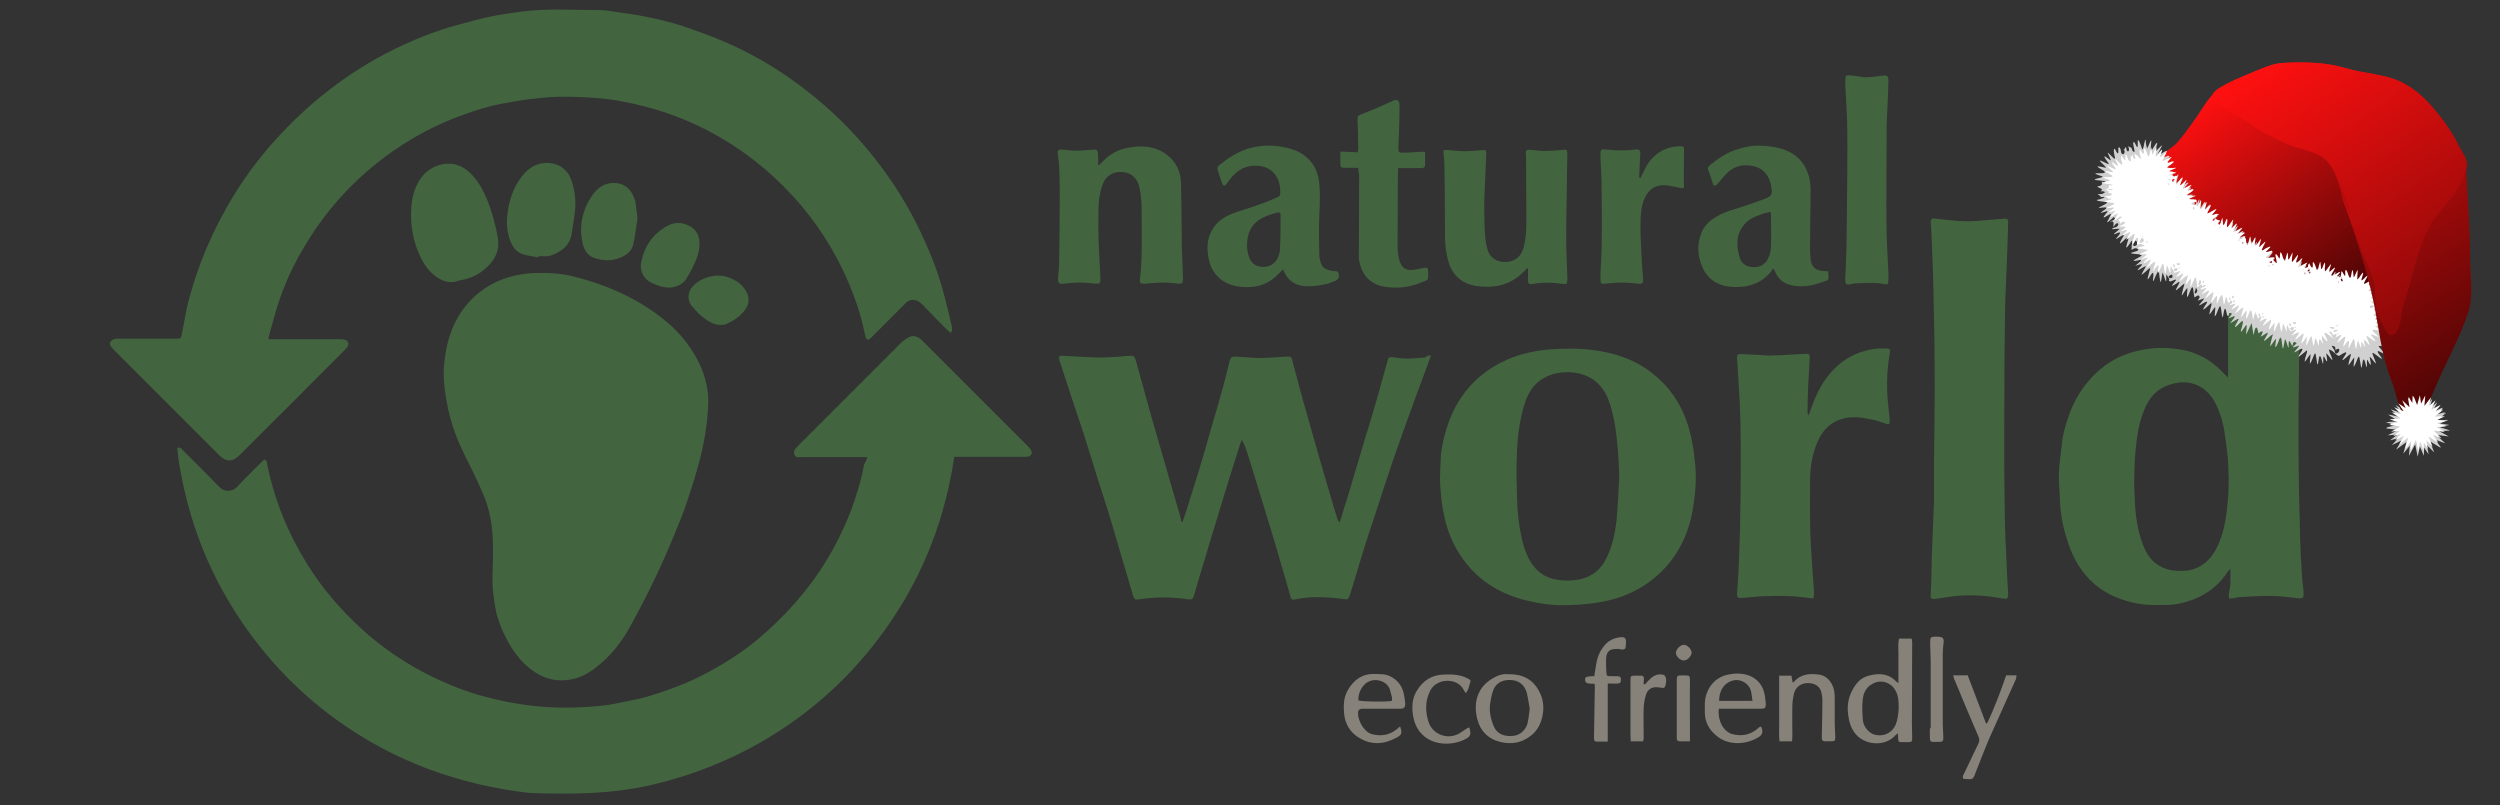 <?xml version="1.0" encoding="utf-8"?>
<!-- Generator: Adobe Illustrator 23.0.5, SVG Export Plug-In . SVG Version: 6.00 Build 0)  -->
<svg version="1.1" id="Capa_1" xmlns="http://www.w3.org/2000/svg" xmlns:xlink="http://www.w3.org/1999/xlink" x="0px" y="0px"
	 viewBox="0 0 891 287" style="enable-background:new 0 0 891 287;" xml:space="preserve">
<rect x="0" y="0" width="891" height="287" fill="#333333" stroke="none"/>
<style type="text/css">
	.st0{clip-path:url(#SVGID_2_);fill:#426540;}
	.st1{clip-path:url(#SVGID_4_);fill:#426540;}
	.st2{clip-path:url(#SVGID_6_);fill:#426540;}
	.st3{clip-path:url(#SVGID_8_);fill:#426540;}
	.st4{clip-path:url(#SVGID_10_);fill:#426540;}
	.st5{clip-path:url(#SVGID_12_);fill:#426540;}
	.st6{clip-path:url(#SVGID_14_);fill:#426540;}
	.st7{clip-path:url(#SVGID_16_);fill:#426540;}
	.st8{clip-path:url(#SVGID_18_);fill:#426540;}
	.st9{clip-path:url(#SVGID_20_);fill:#426540;}
	.st10{clip-path:url(#SVGID_22_);fill:#426540;}
	.st11{clip-path:url(#SVGID_24_);fill:#426540;}
	.st12{clip-path:url(#SVGID_26_);fill:#426540;}
	.st13{clip-path:url(#SVGID_28_);fill:#426540;}
	.st14{clip-path:url(#SVGID_30_);fill:#426540;}
	.st15{clip-path:url(#SVGID_32_);fill:#426540;}
	.st16{clip-path:url(#SVGID_34_);fill:#426540;}
	.st17{clip-path:url(#SVGID_36_);fill:#426540;}
	.st18{clip-path:url(#SVGID_38_);fill:#426540;}
	.st19{clip-path:url(#SVGID_40_);fill:#868279;}
	.st20{clip-path:url(#SVGID_42_);fill:#426540;}
	.st21{clip-path:url(#SVGID_44_);fill:#868279;}
	.st22{clip-path:url(#SVGID_46_);fill:#868279;}
	.st23{clip-path:url(#SVGID_48_);fill:#868279;}
	.st24{clip-path:url(#SVGID_50_);fill:#868279;}
	.st25{clip-path:url(#SVGID_52_);fill:#868279;}
	.st26{clip-path:url(#SVGID_54_);fill:#868279;}
	.st27{clip-path:url(#SVGID_56_);fill:#868279;}
	.st28{clip-path:url(#SVGID_58_);fill:#868279;}
	.st29{clip-path:url(#SVGID_60_);fill:#868279;}
	.st30{clip-path:url(#SVGID_62_);fill:#868279;}
	.st31{clip-path:url(#SVGID_64_);fill:#868279;}
	.st32{fill:#D0D0D0;}
	.st33{fill-rule:evenodd;clip-rule:evenodd;fill:url(#path1321_1_);}
	.st34{fill:#FFFFFF;}
	.st35{fill-rule:evenodd;clip-rule:evenodd;fill:url(#path1323_1_);}
	.st36{fill-rule:evenodd;clip-rule:evenodd;fill:url(#path4547_1_);}
</style>
<g>
	<g>
		<defs>
			<rect id="SVGID_1_" x="9" y="-154.3" width="841.9" height="595.3"/>
		</defs>
		<clipPath id="SVGID_2_">
			<use xlink:href="#SVGID_1_"  style="overflow:visible;"/>
		</clipPath>
		<path class="st0" d="M309.1,162.9h-2.2c-7,0-14.1,0-21.1,0c-1,0-2.2,0.4-2.7-0.9c-0.5-1.3,0.4-2.1,1.2-3
			c5.1-5.1,10.2-10.2,15.3-15.3c7.2-7.2,14.5-14.5,21.7-21.7c0.8-0.7,1.7-1.3,2.6-1.8c1.6-0.9,3.1-0.2,4.4,0.8
			c0.3,0.2,0.5,0.5,0.7,0.7c12.2,12.2,24.5,24.5,36.7,36.7c0.6,0.6,1.1,1.1,1.6,1.8c0.9,1.3,0.3,2.4-1.3,2.6c-0.5,0-0.9,0-1.4,0
			c-7.5,0-15,0-22.5,0h-2c-3.2,21.6-10.7,41.3-22.9,59.1c-10.5,15.4-23.6,28.3-39.3,38.5c-14.3,9.3-29.8,15.7-46.4,19.5
			c-14.2,3.2-28.5,3.2-42.9,2.7c-24.9-2.9-47.8-11.1-68.3-25.8c-15.4-11.1-28-24.8-37.9-41c-8.9-14.6-14.8-30.3-17.9-47
			c-0.6-3-1.1-6.1-1.3-9.2c1.1-0.3,1.5,0.3,1.9,0.8c4.3,4.3,8.7,8.6,12.9,13c1.8,1.9,4.6,2.2,6.6,0c2.8-3,5.8-5.9,8.7-8.8
			c0.3-0.3,0.6-0.5,0.8-0.8c1,0.2,1,0.9,1.1,1.6c2.6,12.8,7.4,24.6,14.3,35.7c5.3,8.5,11.7,16,19.1,22.8c7.6,7,16.1,12.7,25.4,17.3
			c6.1,2.9,12.3,5.4,18.8,7.1c7.2,1.9,14.6,3.2,22.1,3.7c6.3,0.4,12.6,0.2,18.8-0.4c3.7-0.3,7.3-1.2,10.9-1.9
			c4.4-0.8,8.6-2.1,12.8-3.6c5.3-1.8,10.4-4,15.3-6.7c7.3-3.9,14.1-8.5,20.2-14c9.9-8.8,18.2-18.9,24.5-30.6
			c3-5.6,5.5-11.3,7.4-17.2c1.3-4,2.5-8,3.2-12.2C308.5,164.7,308.8,164,309.1,162.9"/>
	</g>
	<g>
		<defs>
			<rect id="SVGID_3_" x="9" y="-154.3" width="841.9" height="595.3"/>
		</defs>
		<clipPath id="SVGID_4_">
			<use xlink:href="#SVGID_3_"  style="overflow:visible;"/>
		</clipPath>
		<path class="st1" d="M338.8,118.6c-0.5-0.4-1-0.8-1.5-1.3c-2.8-2.8-5.6-5.7-8.4-8.6c-0.6-0.6-1.3-1.2-2-1.5
			c-1.5-0.6-3-0.4-4.2,0.9c-4,4-8,8-12,12c-0.2,0.2-0.5,0.5-0.7,0.7c-0.7,0.5-1.2,0.2-1.5-0.7c-0.2-1-0.5-2-0.7-3
			c-1.2-5.6-3.1-11-5.3-16.2c-2.4-5.7-5.3-11.2-8.7-16.5c-3.4-5.2-7.1-10.1-11.3-14.6c-8.7-9.5-18.7-17.2-30.1-23.2
			c-6-3.1-12.3-5.7-18.8-7.6c-4.7-1.4-9.5-2.5-14.3-3.3c-3.3-0.5-6.6-0.8-9.9-1c-3.6-0.2-7.2-0.3-10.8-0.2
			c-3.5,0.1-6.9,0.5-10.4,0.9c-3.1,0.4-6.1,1-9.1,1.5c-4.8,0.9-9.4,2.3-14,4c-7.8,2.8-15.3,6.5-22.3,11.1
			c-14.8,9.7-26.6,22.3-35.4,37.7c-3.1,5.4-5.7,11.1-7.7,16.9c-1.3,3.6-2.2,7.4-3.3,11.1c-0.3,1-0.5,1.9-0.8,3.2h2.3
			c7.7,0,15.3,0,23,0c0.6,0,1.2,0,1.7,0.1c1.5,0.3,2,1.5,1.1,2.8c-0.3,0.4-0.7,0.8-1,1.1c-12.4,12.5-24.9,24.9-37.3,37.3
			c-0.6,0.6-1.4,1.2-2.2,1.6c-1.5,0.6-2.9,0.2-4.2-0.8c-0.5-0.4-0.9-0.8-1.4-1.3c-12.2-12.2-24.4-24.4-36.6-36.6
			c-0.4-0.4-0.8-0.9-1.2-1.3c-1.4-1.4-0.3-2.6,1.1-3c0.5-0.1,1-0.1,1.5-0.1c6.6,0,13.1,0,19.7,0c0.5,0,0.9,0,1.4,0
			c0.8,0,1.1-0.4,1.2-1.1c0.8-3.9,1.4-7.8,2.3-11.6c1.7-6.5,3.8-12.9,6.4-19.1c2.9-6.8,6.3-13.4,10.2-19.7
			c4.6-7.4,9.9-14.4,15.9-20.8c6-6.5,12.5-12.4,19.6-17.7c7.8-5.9,16.2-10.8,25.1-14.9c5.9-2.7,11.9-5,18.1-6.7
			c4.3-1.2,8.7-2.4,13.1-3.3c3.3-0.7,6.8-1.1,10.1-1.6c9.4-1.3,18.8-0.6,28.2-0.6c2.5,0,5,0.6,7.5,0.9c2.2,0.3,4.4,0.6,6.6,1
			c2.6,0.5,5.1,1,7.7,1.6c2.9,0.7,5.8,1.5,8.7,2.5c4.4,1.5,8.8,3.1,13.1,4.9c13.5,5.7,25.6,13.5,36.6,23.1
			c8.6,7.5,16.2,16.1,22.8,25.5c5.9,8.4,10.7,17.4,14.6,26.8c2.2,5.2,4,10.5,5.4,16c0.9,3.6,1.8,7.2,2.6,10.8c0.1,0.3,0,0.7,0,1.1
			C339.1,118.4,338.9,118.5,338.8,118.6"/>
	</g>
	<g>
		<defs>
			<rect id="SVGID_5_" x="9" y="-154.3" width="841.9" height="595.3"/>
		</defs>
		<clipPath id="SVGID_6_">
			<use xlink:href="#SVGID_5_"  style="overflow:visible;"/>
		</clipPath>
		<path class="st2" d="M175.5,206c0.1-3.9,0.3-7.9,0.2-11.8c-0.1-6.5-1.1-12.9-3.8-18.8c-1.9-4.4-4-8.7-6.2-13
			c-2.6-5.3-4.8-10.9-6-16.7c-1.1-5.3-1.9-10.6-1.4-16c0.7-7.7,2.9-14.8,7.8-20.8c4.1-5,9.3-8.4,15.5-10.2c3.1-0.9,6.2-1.3,9.4-1.4
			c4.2-0.1,8.4,0.1,12.4,1c3.9,0.9,7.8,2.1,11.6,3.5c6.2,2.3,12.1,5.3,17.6,9.1c5.2,3.6,9.9,7.8,13.4,13.1c3.2,4.6,5.4,9.7,6.2,15.4
			c0.4,2.8,0.2,5.5,0,8.2c-0.2,2.4-0.5,4.9-0.9,7.3c-0.5,2.8-1,5.5-1.7,8.2c-1,3.7-2,7.4-3.2,11c-1.2,3.7-2.4,7.5-3.9,11.1
			c-2.6,6.5-5.3,13-8.3,19.3c-3,6.4-6.2,12.6-9.6,18.8c-2.7,4.9-6.2,9.5-10.5,13.2c-2.8,2.4-5.9,4.5-9.4,5.4
			c-4.4,1.1-8.7,0.7-12.8-1.6c-4.1-2.3-7.1-5.6-9.6-9.5c-2.5-4-4.4-8.3-5.5-12.8C176,214,175.5,210.1,175.5,206"/>
	</g>
	<g>
		<defs>
			<rect id="SVGID_7_" x="9" y="-154.3" width="841.9" height="595.3"/>
		</defs>
		<clipPath id="SVGID_8_">
			<use xlink:href="#SVGID_7_"  style="overflow:visible;"/>
		</clipPath>
		<path class="st3" d="M794,134.6c0-0.5,0.1-0.9,0.1-1.4c0-10.2,0-20.4,0-30.7c0-4.6-0.2-9.2-0.3-13.9c-0.1-3-0.3-6-0.4-9.1
			c0-0.6,0.1-1.1,0.1-1.8c0.7,0,1.2,0,1.8,0c6.3,0.1,12.7,0.2,19,0.3c1.7,0,3.3-0.2,5-0.3c1.5-0.1,1.7,0.1,1.7,1.6
			c-0.1,1.4,0.1,2.8-0.5,4.2c-0.3,0.7-0.1,1.6-0.1,2.4c-0.2,4.2-0.3,8.3-0.5,12.5c-0.1,5-0.2,10-0.3,15.1
			c-0.1,5.1-0.1,10.3-0.2,15.4c-0.1,9.7-0.3,19.4-0.2,29.1c0,10.3,0.2,20.7,0.5,31c0.1,5.8,0.4,11.6,0.8,17.4
			c0.1,1.7,0.5,3.3,0.5,5.1c0,0.4,0,0.9-0.1,1.3c-0.6,0.6-1.3,0.5-2,0.4c-3.1-0.3-6.1-0.8-9.2-0.8c-3.8-0.1-7.5,0.2-11.3,0.4
			c-0.6,0-1.2,0.2-1.8,0.3c-0.7,0.1-1.3,0.2-2.1,0.3c-0.5-1.9,0.4-3.5,0.4-5.2c0-1.7,0-3.4,0-5.4c-0.4,0.4-0.7,0.5-0.8,0.8
			c-3.1,4.8-7.4,8.2-12.8,10.2c-3,1.1-6.1,1.8-9.3,1.8c-4.1,0.1-8.1,0.1-12.1-0.9c-5-1.2-9.6-3.2-13.5-6.6
			c-4.5-3.9-7.4-8.9-9.3-14.5c-1.6-4.8-2.7-9.6-2.9-14.7c-0.1-3.4-0.5-6.7-0.4-10.1c0.1-3.6,0.7-7.3,1.1-10.9
			c0.3-3.1,1.2-6.1,2.2-9.1c2-6.1,5.3-11.4,9.9-15.8c4.3-4.1,9.3-6.7,15-8c5.1-1.2,10.2-1.3,15.3-0.4c4.7,0.8,9,2.8,12.7,6
			c1.3,1.1,2.4,2.4,3.7,3.6C793.6,134.4,793.7,134.5,794,134.6 M794.3,170.4c-0.1-2.7-0.1-5.5-0.4-8.2c-0.3-2.8-0.7-5.5-1.1-8.3
			c-0.5-3.4-1.5-6.7-3-9.8c-3.7-7.5-10.8-9.6-18.1-6.4c-3.5,1.5-5.7,4.3-7.2,7.7c-2.2,4.9-2.9,10.1-3.4,15.3
			c-0.4,3.9-0.4,7.9-0.5,11.8c0,1.6,0.2,3.3,0.2,4.9c0.2,5.8,0.9,11.5,3,16.9c2,5.3,5.7,8.6,11.5,9.1c2.3,0.2,4.7,0.1,6.9-0.7
			c3.5-1.3,5.9-3.8,7.6-7c2-3.7,3-7.8,3.6-11.9C794,179.4,794.4,174.9,794.3,170.4"/>
	</g>
	<g>
		<defs>
			<rect id="SVGID_9_" x="9" y="-154.3" width="841.9" height="595.3"/>
		</defs>
		<clipPath id="SVGID_10_">
			<use xlink:href="#SVGID_9_"  style="overflow:visible;"/>
		</clipPath>
		<path class="st4" d="M510,126.7c-0.8,2.3-1.5,4.1-2.2,6c-2.1,5.6-4.1,11.2-6.2,16.9c-1.9,5.3-3.8,10.5-5.6,15.8
			c-1.8,5.3-3.5,10.7-5.3,16.1c-1.3,4.1-2.7,8.1-4,12.2c-1.6,5.1-3.1,10.1-4.6,15.2c-0.4,1.1-0.7,2.3-1.1,3.4
			c-0.5,1.3-0.6,1.4-2,1.2c-1.6-0.2-3.3-0.4-4.9-0.5c-4.1-0.3-8.2-0.3-12.3,0.6c-1.4,0.3-1.7,0-2-1.4c-1.1-3.9-2.2-7.9-3.4-11.8
			c-1.2-4.3-2.5-8.5-3.8-12.8c-1.1-3.7-2.3-7.4-3.4-11.1c-1.5-4.9-3-9.9-4.6-14.9c-0.5-1.6-1.1-3.2-2-4.9c-0.4,1-0.8,2-1.1,3.1
			c-1.1,3.6-2.3,7.2-3.4,10.8c-1,3.4-2.1,6.7-3.1,10.1c-1.3,4.3-2.6,8.5-3.9,12.8c-1.1,3.8-2.2,7.5-3.4,11.3c-0.7,2.5-1.5,5-2.2,7.5
			c-0.4,1.3-0.8,1.5-2.1,1.3c-5.8-0.9-11.6-0.9-17.4,0c-1.5,0.2-1.7,0.1-2.2-1.4c-1.6-5.3-3.1-10.6-4.7-15.9
			c-1.3-4.3-2.5-8.6-3.8-12.9c-1.3-4.2-2.7-8.4-4-12.5c-1.5-4.8-3-9.7-4.5-14.5c-1-3.3-2.2-6.6-3.3-9.9c-1.3-3.9-2.6-7.9-3.9-11.9
			c-0.6-1.8-1.2-3.7-1.8-5.5c-0.1-0.3-0.3-0.6-0.3-1c-0.2-1.1,0.1-1.4,1.3-1.3c4.4,0.2,8.8,0.6,13.2,0.6c3.6,0,7.2-0.3,10.8-0.6
			c1-0.1,1.5,0.2,1.8,1.1c0.4,1.3,0.8,2.5,1.1,3.8c1.5,5.4,3,10.9,4.5,16.3c1.8,6.2,3.6,12.5,5.4,18.7c1.6,5.6,3.3,11.3,4.9,16.9
			c0.2,0.8,0.4,1.6,0.6,2.4c0.1,0,0.3,0,0.4,0c0.5-1.6,1.1-3.3,1.6-4.9c1.4-4.4,2.8-8.9,4.2-13.4c1.6-5.3,3.1-10.6,4.6-15.9
			c1.4-4.6,2.7-9.3,4-13.9c0.8-3,1.6-6.1,2.3-9.1c0.4-1.5,0.8-1.8,2.4-1.7c1,0.1,1.9,0.1,2.9,0.2c2,0.1,4.1,0.3,6.1,0.3
			c3-0.1,5.9-0.3,8.9-0.5c1.5-0.1,1.8,0.1,2.1,1.5c0.8,3.1,1.7,6.3,2.5,9.4c0.8,3,1.6,5.9,2.5,8.9c0.8,3,1.7,5.9,2.5,8.9
			c0.8,2.8,1.6,5.6,2.4,8.4c1.3,4.4,2.6,8.9,3.9,13.3c0.6,2.2,1.3,4.4,2,6.6c0.2,0.8,0.5,1.5,1,2.2c0.5-1.4,1-2.9,1.4-4.4
			c1.4-4.4,2.7-8.8,4-13.2c1.3-4.4,2.6-8.7,3.9-13.1c1.1-3.6,2.3-7.3,3.3-10.9c1.1-3.7,2.1-7.3,3.1-11c0.5-1.8,1-3.6,1.5-5.4
			c0.2-0.8,0.7-1.2,1.7-1c1.8,0.3,3.6,0.5,5.5,0.5c2,0,4.1-0.3,6.1-0.4C508.7,126.6,509.2,126.7,510,126.7"/>
	</g>
	<g>
		<defs>
			<rect id="SVGID_11_" x="9" y="-154.3" width="841.9" height="595.3"/>
		</defs>
		<clipPath id="SVGID_12_">
			<use xlink:href="#SVGID_11_"  style="overflow:visible;"/>
		</clipPath>
		<path class="st5" d="M556.8,215.7c-3.1,0.1-7.8-0.5-12.4-1.6c-11.8-2.8-20.8-9.4-26.3-20.3c-1.5-3-2.6-6.2-3.3-9.5
			c-0.9-3.7-1.2-7.5-1.5-11.3c-0.2-3.3,0.1-6.5,0.2-9.7c0.1-3.4,1-6.8,1.9-10.1c1.2-4,2.9-7.8,5.2-11.3c4.1-6.2,9.7-10.7,16.5-13.7
			c5-2.2,10.3-3.3,15.7-3.7c4.8-0.3,9.6-0.4,14.4,0.2c8,0.9,15.5,3.4,21.9,8.5c5.6,4.4,9.5,10,11.9,16.6c1.9,5.2,2.7,10.7,3.2,16.2
			c0.4,4.4,0.1,8.7-0.5,13c-1.1,8.8-4.2,16.8-10.3,23.4c-4.6,5-10.1,8.4-16.5,10.6C570.8,214.9,564.7,215.6,556.8,215.7 M577.1,170
			c-0.2-6.1-0.5-12.2-1.5-18.3c-0.5-3.1-1.2-6.1-2.3-9.1c-1.6-4.1-4.2-7.2-8.3-8.8c-3.3-1.3-6.7-1.4-10.1-0.8
			c-1.6,0.3-3.2,0.9-4.6,1.7c-3.4,1.8-5.3,4.8-6.6,8.2c-1.2,3.4-1.9,6.9-2.4,10.5c-0.6,4.1-0.7,8.3-0.8,12.4
			c-0.1,4.1,0.1,8.2,0.2,12.3c0.1,4.4,0.6,8.8,1.5,13.1c0.6,3,1.5,5.9,3,8.5c2.1,3.8,5.3,6.2,9.7,6.9c2.2,0.4,4.5,0.4,6.8,0.1
			c5.3-0.7,8.9-3.5,11.1-8.3c2-4.2,2.9-8.8,3.4-13.4C576.6,180.2,576.8,175.1,577.1,170"/>
	</g>
	<g>
		<defs>
			<rect id="SVGID_13_" x="9" y="-154.3" width="841.9" height="595.3"/>
		</defs>
		<clipPath id="SVGID_14_">
			<use xlink:href="#SVGID_13_"  style="overflow:visible;"/>
		</clipPath>
		<path class="st6" d="M689.3,178.3c0-5.4,0-9.6,0-13.8c0.1-11.3,0.3-22.6,0.2-33.9c0-10.1-0.3-20.1-0.5-30.1
			c-0.1-6.3-0.5-12.7-0.7-19c0-0.7-0.2-1.5-0.2-2.2c0-1.2,0.4-1.6,1.5-1.4c4.7,0.5,9.4,1.2,14.2,0.9c3.3-0.2,6.6-0.6,9.9-0.8
			c0.3,0,0.7-0.1,1-0.1c0.6,0,1,0.3,1,0.9c0,0.4,0,0.8,0,1.2c-0.2,6.4-0.4,12.8-0.7,19.2c-0.5,9.8-0.5,19.6-0.6,29.4
			c0,10.4-0.1,20.8-0.1,31.2c0,7.8,0.1,15.6,0.2,23.5c0.1,6.3,0.4,12.5,0.7,18.8c0.1,3.1,0.3,6.1,0.5,9.2c0,0.1,0,0.2,0,0.3
			c0,1.8-0.3,2-2,1.7c-6-1.1-12.1-1.5-18.2-0.7c-2,0.3-4.1,0.6-6.1,0.9c-1,0.1-1.4-0.3-1.3-1.4c0-1.5,0.2-3.1,0.2-4.6
			c0.1-3,0.1-6.1,0.2-9.1C688.8,191.2,689,184.2,689.3,178.3"/>
	</g>
	<g>
		<defs>
			<rect id="SVGID_15_" x="9" y="-154.3" width="841.9" height="595.3"/>
		</defs>
		<clipPath id="SVGID_16_">
			<use xlink:href="#SVGID_15_"  style="overflow:visible;"/>
		</clipPath>
		<path class="st7" d="M644.6,148c0.5-1.3,0.9-2.5,1.4-3.8c1.7-4.6,3.9-8.7,7.3-12.3c3-3.2,6.6-5.4,10.8-6.7c2.6-0.8,5.2-1.1,7.9-1
			c1.6,0,1.8,0.3,1.5,1.8c-0.8,4.5-1.1,9.1-0.9,13.6c0.1,3.3,0.6,6.6,0.9,9.9c0,0.1,0,0.2,0,0.3c0.1,1.3-0.3,1.6-1.4,1.2
			c-1.5-0.5-3-1.1-4.6-1.4c-2.1-0.4-4.2-0.9-6.2-0.9c-7.1-0.1-11.6,3.5-14,9.9c-1.6,4.1-2.2,8.5-2.2,12.9c0,6.2-0.1,12.3,0.1,18.5
			c0.2,6,0.7,11.9,1.1,17.9c0.1,1.3,0.2,2.6,0.2,3.9c0,0.4-0.1,0.9-0.2,1.5c-1.2-0.1-2.3-0.3-3.3-0.4c-4.8-0.6-9.6-0.6-14.4-0.4
			c-2.6,0.1-5.1,0.4-7.7,0.6c-1.5,0.1-1.9-0.1-1.8-1.7c0.1-2.6,0.4-5.1,0.5-7.7c0.2-4.7,0.4-9.4,0.5-14c0.2-8,0.3-16,0.3-24
			c0-5,0-10.1-0.1-15.1c-0.1-4.3-0.3-8.7-0.6-13c-0.2-3.3-0.4-6.6-0.6-9.9c-0.1-1.3,0.3-1.6,1.6-1.5c2,0.1,4.1,0.2,6.2,0.3
			c1.6,0.1,3.2,0.3,4.8,0.2c3.9-0.1,7.9-0.4,11.8-0.6c1.2-0.1,1.5,0.1,1.5,1.4c-0.2,3.4-0.4,6.8-0.6,10.3c-0.1,3-0.2,5.9-0.2,8.9
			c0,0.3,0.1,0.6,0.1,0.9C644.5,148,644.6,148,644.6,148"/>
	</g>
	<g>
		<defs>
			<rect id="SVGID_17_" x="9" y="-154.3" width="841.9" height="595.3"/>
		</defs>
		<clipPath id="SVGID_18_">
			<use xlink:href="#SVGID_17_"  style="overflow:visible;"/>
		</clipPath>
		<path class="st8" d="M544.3,95.6c-0.4,0.4-0.9,0.8-1.3,1.3c-3.5,3.5-7.7,5.3-12.7,5.3c-2.6,0-5.2-0.2-7.7-1.3
			c-3.3-1.5-5.3-4.1-6.3-7.4c-0.9-3-1.3-6.1-1.3-9.3c0-8.1-0.1-16.2-0.2-24.3c0-2-0.2-4.1-0.4-6.3c0.7-0.1,1.3-0.2,1.9-0.1
			c1.8,0.1,3.5,0.4,5.3,0.4c1.9,0,3.8-0.2,5.6-0.3c0.3,0,0.6-0.1,0.8-0.1c1.6-0.1,1.8,0,1.7,1.7c-0.2,5.3-0.5,10.7-0.7,16.1
			c-0.1,3.1,0.1,6.2,0.1,9.2c0,1.5,0.1,3.1,0.3,4.6c0.2,1.5,0.4,2.9,0.9,4.3c1.5,4,5.6,4.4,8.2,3.7c2.8-0.8,4.1-2.9,4.7-5.6
			c0.6-2.7,0.8-5.4,0.8-8.2c0-7.7-0.1-15.3-0.1-23c0-0.4,0-0.8-0.1-1.2c-0.1-1.5,0.2-1.8,1.7-1.7c1.7,0.2,3.4,0.4,5.1,0.4
			c1.9,0,3.8-0.2,5.6-0.3c0.2,0,0.3-0.1,0.5-0.1c1.6-0.2,1.9,0,1.9,1.6c0,1.9-0.1,3.9-0.1,5.8c-0.1,8.4-0.3,16.9-0.3,25.3
			c0,4.3,0.3,8.6,0.4,12.8c0,0.3,0,0.6,0,0.9c-0.1,1.4-0.3,1.6-1.7,1.4c-3.6-0.6-7.2-0.6-10.7,0c-1.2,0.2-1.6,0-1.6-1.3
			c0-1.4,0-2.7,0-4.1C544.6,95.7,544.4,95.6,544.3,95.6"/>
	</g>
	<g>
		<defs>
			<rect id="SVGID_19_" x="9" y="-154.3" width="841.9" height="595.3"/>
		</defs>
		<clipPath id="SVGID_20_">
			<use xlink:href="#SVGID_19_"  style="overflow:visible;"/>
		</clipPath>
		<path class="st9" d="M391.4,59c0.6-0.5,0.9-0.6,1.1-0.9c2.5-2.8,5.6-4.7,9.3-5.4c4.8-0.9,9.6-0.8,13.8,2.3c3.5,2.5,5.2,6,5.3,10.2
			c0.2,7.6,0.2,15.2,0.3,22.8c0.1,3.6,0.3,7.2,0.4,10.8c0,0.3,0,0.7,0,1c-0.1,1.2-0.4,1.4-1.6,1.3c-1.8-0.2-3.6-0.4-5.5-0.4
			c-2.1,0-4.2,0.2-6.3,0.4c-1.7,0.1-2.1-0.1-1.9-1.7c0.8-6.8,0.6-13.7,0.6-20.5c0-4,0.1-8.1-0.8-12.1c-0.7-3.2-2.8-5.2-5.9-5.5
			c-3.9-0.3-6.3,1.7-7.3,4.6c-1,2.9-1.4,5.9-1.4,8.9c0,3-0.1,6.1,0,9.1c0.1,4.4,0.4,8.8,0.6,13.2c0,0.9,0.1,1.7,0.1,2.6
			c0,1.3-0.4,1.5-1.7,1.4c-1.9-0.2-3.8-0.4-5.6-0.4c-1.9,0-3.9,0.2-5.8,0.4c-1.7,0.2-2.1-0.3-2-2c0.2-2.3,0.4-4.5,0.4-6.8
			c0.1-7.9,0.2-15.9,0.2-23.8c0-3-0.1-6-0.2-9.1c-0.1-1.5-0.3-2.9-0.5-4.4c-0.1-1.4,0.1-1.8,1.6-1.7c1.5,0.1,3.1,0.4,4.6,0.4
			c1.9,0,3.8-0.2,5.6-0.3c0.4,0,0.8-0.1,1.2-0.1c0.8,0,1.3,0.3,1.3,1.2C391.4,55.9,391.4,57.2,391.4,59"/>
	</g>
	<g>
		<defs>
			<rect id="SVGID_21_" x="9" y="-154.3" width="841.9" height="595.3"/>
		</defs>
		<clipPath id="SVGID_22_">
			<use xlink:href="#SVGID_21_"  style="overflow:visible;"/>
		</clipPath>
		<path class="st10" d="M457.3,96c-1,1-1.9,1.9-2.8,2.7c-3.6,3.2-7.8,4-12.4,3.5c-2.2-0.2-4.2-0.8-6.1-2c-2.9-1.9-4.6-4.7-5.2-7.9
			c-0.7-3.4-0.7-6.8,1-10c1.7-3.1,4.3-5,7.5-6.2c2.9-1.1,6-1.9,8.9-3c2.4-0.8,4.8-1.8,7.1-2.8c0.8-0.3,1-0.9,1-1.6
			c0-1.8-0.2-3.7-1.1-5.3c-1.4-2.6-3.6-4-6.6-4.3c-4.3-0.4-7.5,1.3-10.1,4.6c-0.5,0.6-0.9,1.3-1.4,1.9c-0.5,0.7-1.3,0.7-1.5-0.2
			c-0.6-1.6-1.1-3.2-1.6-4.8c-0.2-0.7,0-1.2,0.5-1.7c3.1-2.5,6.4-4.7,10.3-5.9c3.7-1.1,7.4-1.4,11.3-0.8c3.2,0.5,6.3,1.3,8.9,3.3
			c3,2.3,4.6,5.4,5.1,9.1c0.5,4,0.3,8.1,0.1,12.1c-0.2,4.7-0.1,9.4,0,14.1c0,1.1,0.3,2.3,0.7,3.3c0.6,1.8,2.3,2,3.8,2.5
			c0.2,0.1,0.3,0,0.5,0c0.8,0.1,1.7-0.2,1.9,1c0.2,1.3,0,2-1.2,2.5c-1,0.4-2,0.8-3,1.1c-1.8,0.4-3.7,0.7-5.6,0.8
			C462.7,102.3,459.1,100.8,457.3,96 M456.2,75.8c-0.5,0-0.9-0.1-1.3,0c-2.3,0.7-4.6,1.4-6.5,2.8c-1.6,1.2-2.8,2.8-3.4,4.8
			c-0.7,2.6-0.8,5.1,0,7.7c0.7,2.4,2.1,3.8,4.7,4c2,0.2,4.4-0.7,5.5-2.8c0.5-1.1,1-2.4,1-3.6c0.2-4.1,0.2-8.1,0.2-12.2
			C456.4,76.3,456.3,76.1,456.2,75.8"/>
	</g>
	<g>
		<defs>
			<rect id="SVGID_23_" x="9" y="-154.3" width="841.9" height="595.3"/>
		</defs>
		<clipPath id="SVGID_24_">
			<use xlink:href="#SVGID_23_"  style="overflow:visible;"/>
		</clipPath>
		<path class="st11" d="M610.7,66.1c-0.6-1.8-1.2-3.7-1.9-5.6c-0.3-0.7,0.1-1.2,0.6-1.6c3-2.5,6.3-4.7,10.2-5.8
			c2.5-0.8,5-1.3,7.6-1.2c3.9,0.2,7.7,0.6,11.2,2.6c3.1,1.8,5,4.4,6.1,7.7c0.8,2.4,0.8,4.9,0.8,7.5c-0.1,6.5-0.2,13-0.2,19.5
			c0,1,0.1,2.1,0.2,3.1c0.3,2.8,1.8,4.2,4.6,4.3c0.5,0,1,0.1,1.7,0.1c0,0.8,0.1,1.6,0.1,2.4c0,0.3-0.3,0.8-0.7,0.9
			c-4.2,1.6-8.4,2.7-12.8,1.6c-2.6-0.6-4.5-2.2-5.5-4.7c-0.1-0.3-0.3-0.6-0.8-1.3c-0.3,0.5-0.4,0.9-0.7,1.2c-2.4,3-5.6,4.7-9.4,5.3
			c-2.4,0.3-4.7,0.3-7-0.2c-3.5-0.8-6.3-2.9-7.9-6.3c-1.9-4.1-2.2-8.3-0.5-12.6c1-2.6,2.9-4.3,5.2-5.7c2.1-1.3,4.4-2.1,6.8-2.8
			c3.5-1.1,7-2.3,10.5-3.6c2.7-1.1,2.8-1.6,2.4-4.4c-0.6-3.6-2.5-6.3-6-7.2c-3.4-0.9-6.7-0.4-9.5,2.1c-1.2,1.1-2.2,2.5-3.3,3.7
			C611.9,65.6,611.7,66.3,610.7,66.1 M631,75.5c-1.2,0.3-2.3,0.5-3.3,0.9c-2.3,0.8-4.6,1.7-6.2,3.8c-2.9,3.6-2.7,7.7-1.4,11.8
			c0.7,2.1,2.5,3.1,4.5,3.2c1.9,0.1,3.9-0.4,5.1-2.3c1.1-1.7,1.5-3.6,1.5-5.5c0.1-3.5,0-7.1,0-10.6C631.2,76.4,631.1,76.1,631,75.5"
			/>
	</g>
	<g>
		<defs>
			<rect id="SVGID_25_" x="9" y="-154.3" width="841.9" height="595.3"/>
		</defs>
		<clipPath id="SVGID_26_">
			<use xlink:href="#SVGID_25_"  style="overflow:visible;"/>
		</clipPath>
		<path class="st12" d="M657.8,96.3c0.1-2.9,0.2-5.8,0.3-8.7c0.1-11.5,0.3-23,0.3-34.4c0-3.4,0-6.7-0.1-10.1c-0.1-4-0.4-8-0.6-12
			c0-0.9-0.1-1.8,0-2.7c0-1.5,0.3-1.7,1.8-1.5c1.1,0.1,2.2,0.1,3.2,0.4c2.4,0.5,4.8,0.1,7.1-0.2c3.2-0.4,3.3-0.4,3.2,2.8
			c-0.1,4.7-0.4,9.5-0.6,14.2c0,0.3,0,0.6,0,0.9c0,9.1-0.1,18.2-0.1,27.3c0,3.7,0,7.4,0.1,11.1c0.1,4.4,0.4,8.9,0.6,13.3
			c0,1.1,0.1,2.3,0,3.4c0,1.1-0.3,1.4-1.3,1.2c-3.5-0.8-7-0.4-10.6-0.3c-0.7,0-1.3,0.3-2,0.4c-0.9,0.1-1.3-0.2-1.4-1.1
			C657.6,98.8,657.7,97.5,657.8,96.3C657.7,96.3,657.8,96.3,657.8,96.3z"/>
	</g>
	<g>
		<defs>
			<rect id="SVGID_27_" x="9" y="-154.3" width="841.9" height="595.3"/>
		</defs>
		<clipPath id="SVGID_28_">
			<use xlink:href="#SVGID_27_"  style="overflow:visible;"/>
		</clipPath>
		<path class="st13" d="M484.1,59.8c-1.9,0-3.4,0-4.9,0c-1.3,0-1.5-0.2-1.5-1.5c0-1.4,0-2.7,0-4.3c2.2,0.1,4.2,0.2,6.2,0.3
			c0.1-0.5,0.2-0.8,0.2-1.1c-0.1-3.5-0.1-7.1-0.3-10.6c0-0.9,0.1-1.4,1-1.7c2-0.8,3.9-1.6,5.9-2.4c1.9-0.8,3.7-1.7,5.6-2.5
			c1.6-0.8,2.5-0.3,2.5,1.6c0,2.1-0.1,4.2-0.1,6.3c-0.1,2.8-0.2,5.6-0.3,8.4c0,2.1,0,2.2,2.2,2.1c1.9,0,3.8-0.2,5.6-0.3
			c0.5,0,1,0,1.7,0c0,1.7,0,3.3,0,4.8c0,0.9-0.8,1-1.5,1c-2.1,0-4.2,0-6.3,0h-1.8c-0.1,1.4-0.1,2.7-0.1,3.9c0,7.1-0.1,14.2-0.1,21.3
			c0,2.6-0.1,5.3,0.7,7.8c0.7,2.4,2.1,3.6,4.6,3.3c1.3-0.1,2.6-0.4,3.9-0.7c1.4-0.3,1.7-0.1,1.7,1.4c0,3.5,0.1,2.7-2.6,3.8
			c-3.1,1.3-6.3,1.9-9.7,1.8c-2.3-0.1-4.5-0.3-6.6-1.4c-3.5-1.7-5-4.7-5.7-8.2c-0.2-0.9-0.1-1.8-0.1-2.7c0-9.4,0.1-18.7,0.1-28.1
			C484.1,61.3,484.1,60.7,484.1,59.8"/>
	</g>
	<g>
		<defs>
			<rect id="SVGID_29_" x="9" y="-154.3" width="841.9" height="595.3"/>
		</defs>
		<clipPath id="SVGID_30_">
			<use xlink:href="#SVGID_29_"  style="overflow:visible;"/>
		</clipPath>
		<path class="st14" d="M146.5,76.6c0-3.4,0.4-6.7,1.7-9.9c1.6-3.6,4-6.4,7.8-7.7c4.3-1.4,8.1-0.6,11.4,2.5c2.8,2.6,4.6,5.9,6.1,9.4
			c1.8,4.4,3,8.9,3.9,13.6c0.9,5.1-1.3,8.7-5,11.7c-2.4,2-5.3,3.2-8.4,3.7c-0.2,0-0.4,0.1-0.7,0.2c-3.2,1.1-6,0-8.4-1.9
			c-2.8-2.2-4.5-5.2-5.8-8.3C147.4,85.8,146.5,81.3,146.5,76.6"/>
	</g>
	<g>
		<defs>
			<rect id="SVGID_31_" x="9" y="-154.3" width="841.9" height="595.3"/>
		</defs>
		<clipPath id="SVGID_32_">
			<use xlink:href="#SVGID_31_"  style="overflow:visible;"/>
		</clipPath>
		<path class="st15" d="M584.6,63.5c0.8-1.5,1.5-3,2.3-4.5c1.9-3.2,4.6-5.3,8.2-6.4c1.2-0.3,2.5-0.4,3.7-0.5c1.3,0,1.4,0.2,1.4,1.5
			c0,3.7-0.1,7.3-0.1,11c0,0.7,0.1,1.5,0.1,2.2c-0.8,0.6-1.5,0.1-2.2,0c-1.7-0.3-3.3-0.8-5-0.8c-4.1,0-6,2.4-7.2,5.5
			c-0.9,2.5-1.1,5-1.1,7.6c-0.1,3.8,0.1,7.5,0.3,11.3c0.1,3.1,0.4,6.2,0.6,9.2c0.1,1.3-0.4,1.7-1.8,1.5c-1.9-0.2-3.9-0.4-5.8-0.4
			c-1.9,0-3.9,0.2-5.8,0.4c-1.5,0.2-1.8,0-1.8-1.6c0-1.3,0-2.6,0.1-3.9c0.6-9.8,0.4-19.6,0.3-29.5c0-3.4-0.3-6.7-0.4-10.1
			c0-0.3,0-0.6,0-0.9c0-1.9,0.2-2,2.1-1.8c3.2,0.4,6.4,0.4,9.5,0.1c0.2,0,0.3-0.1,0.5-0.1c1.9-0.2,2.2,0.2,2.1,2
			c-0.2,2.7-0.3,5.3-0.4,8C584.4,63.4,584.5,63.5,584.6,63.5"/>
	</g>
	<g>
		<defs>
			<rect id="SVGID_33_" x="9" y="-154.3" width="841.9" height="595.3"/>
		</defs>
		<clipPath id="SVGID_34_">
			<use xlink:href="#SVGID_33_"  style="overflow:visible;"/>
		</clipPath>
		<path class="st16" d="M191.8,91.7c-1.6-0.3-3.2-0.5-4.8-0.9c-2.7-0.6-4.2-2.5-5.1-4.9c-1.1-2.9-1.5-5.9-1.1-9.1
			c0.4-3.9,1.4-7.6,3.3-11.1c1.3-2.3,2.9-4.4,5.1-5.9c3.1-2.2,7.6-2.3,10.7-0.4c2,1.3,3.2,3.1,3.9,5.3c1.3,4,1.6,8.1,0.9,12.3
			c-0.3,2-0.6,3.9-0.9,5.9c-0.4,3.9-2.9,6.2-6.3,7.7c-0.7,0.3-1.5,0.6-2.3,0.7c-1.1,0.1-2.2,0-3.3,0
			C191.9,91.4,191.9,91.6,191.8,91.7"/>
	</g>
	<g>
		<defs>
			<rect id="SVGID_35_" x="9" y="-154.3" width="841.9" height="595.3"/>
		</defs>
		<clipPath id="SVGID_36_">
			<use xlink:href="#SVGID_35_"  style="overflow:visible;"/>
		</clipPath>
		<path class="st17" d="M227.2,77.7c-0.4,2.9-0.8,6.2-1.5,9.4c-0.6,2.6-2.7,4-5.1,4.9c-2.9,1.1-5.8,0.9-8.6,0
			c-2.6-0.8-3.9-3-4.4-5.5c-1.3-6.1,0-11.8,3.5-16.9c1.9-2.7,4.4-4.5,7.9-4.4c3.2,0.1,5.7,1.9,6.8,4.9c0.3,0.7,0.6,1.4,0.7,2.1
			C226.7,73.9,226.9,75.6,227.2,77.7"/>
	</g>
	<g>
		<defs>
			<rect id="SVGID_37_" x="9" y="-154.3" width="841.9" height="595.3"/>
		</defs>
		<clipPath id="SVGID_38_">
			<use xlink:href="#SVGID_37_"  style="overflow:visible;"/>
		</clipPath>
		<path class="st18" d="M249.3,86.9c0,3-1.1,5.7-2.4,8.3c-0.6,1.4-1.5,2.7-2.2,4c-1.3,2.4-4.7,3.7-7.6,3.2c-2-0.3-3.8-1-5.6-2
			c-2.4-1.4-3.5-4.3-3-6.7c1-5.7,4-10.1,9-13c2.3-1.3,4.7-1.7,7.2-0.6C247.9,81.3,249.3,83.6,249.3,86.9"/>
	</g>
	<g>
		<defs>
			<rect id="SVGID_39_" x="9" y="-154.3" width="841.9" height="595.3"/>
		</defs>
		<clipPath id="SVGID_40_">
			<use xlink:href="#SVGID_39_"  style="overflow:visible;"/>
		</clipPath>
		<path class="st19" d="M676.3,261.4c-0.4,0.4-0.8,0.6-1.1,1c-3.8,3.8-10.8,3.2-14.1-1.1c-1.5-2-2.1-4.1-2.4-6.5
			c-0.5-3.4,0.1-6.5,1.8-9.4c1.2-2.1,2.8-3.8,5.2-4.5c3.5-1,7-1.1,9.9,1.8c0.2,0.2,0.5,0.4,1,0.8v-5.5c0-1.7,0-3.4,0-5.1
			c0-1.7-0.2-3.5,0.2-5.3h4.5c0.1,0.4,0.2,0.9,0.2,1.3c0,9.6-0.1,19.2-0.1,28.8c0,1.8,0.1,3.5,0.1,5.3c0,1.4-0.2,1.5-1.5,1.5
			c-0.7,0-1.4,0-2.1,0c-1.2,0-1.4-0.2-1.4-1.4c0-0.4,0-0.8-0.1-1.2C676.6,261.6,676.5,261.6,676.3,261.4 M676.7,252.4
			c0-2.4-0.1-4.4-1.1-6.2c-1.5-2.9-4.9-4.1-7.8-2.7c-2.5,1.1-3.6,3.2-3.9,5.6c-0.3,2.4-0.2,4.9,0,7.3c0.1,1.6,0.9,3.2,2.2,4.3
			c2.3,2.2,7.6,2,9.5-2.4C676.4,256.3,676.6,254.1,676.7,252.4"/>
	</g>
	<g>
		<defs>
			<rect id="SVGID_41_" x="9" y="-154.3" width="841.9" height="595.3"/>
		</defs>
		<clipPath id="SVGID_42_">
			<use xlink:href="#SVGID_41_"  style="overflow:visible;"/>
		</clipPath>
		<path class="st20" d="M256.9,115.8c-2.4,0-4.4-1.2-6.2-2.6c-1.6-1.2-2.9-2.7-4.2-4.2c-1.5-1.8-1.5-4.8,0.1-6.6
			c1.6-1.9,3.6-3,6-3.7c3.1-0.9,6-0.5,8.8,0.9c1.8,0.9,3.3,2.2,4.4,4c1.4,2.3,1.3,4.6-0.2,6.7c-1.7,2.5-4.3,4.1-7,5.3
			C258.1,115.8,257.4,115.7,256.9,115.8"/>
	</g>
	<g>
		<defs>
			<rect id="SVGID_43_" x="9" y="-154.3" width="841.9" height="595.3"/>
		</defs>
		<clipPath id="SVGID_44_">
			<use xlink:href="#SVGID_43_"  style="overflow:visible;"/>
		</clipPath>
		<path class="st21" d="M638.7,264.2h-4.5c-0.3-2.6,0-5.3-0.1-7.8c0-2.6,0-5.1,0-7.7v-7.9h4.4c0.1,0.9,0.2,1.6,0.4,2.4
			c0.2,0,0.3,0,0.4-0.1c2.4-2.9,5.6-3.1,8.9-2.7c2.6,0.3,4.8,2.4,5.5,5.8c0.1,0.7,0.2,1.5,0.2,2.2c0,3.3,0,6.5,0,9.8
			c0,1.5,0.2,3,0.2,4.4c0,1.5-0.2,1.6-1.7,1.6c-0.7,0-1.4,0-2,0s-1.1-0.3-1.1-1c0-0.5,0-0.9,0-1.4c0.1-4.1,0.2-8.2,0.2-12.3
			c0-1-0.2-1.9-0.4-2.9c-0.5-1.8-2-2.9-3.9-3.1c-3.2-0.4-5.4,1.4-5.9,4c-0.2,1.2-0.5,2.5-0.5,3.7c-0.1,3.7,0,7.4,0,11.1L638.7,264.2
			L638.7,264.2z"/>
	</g>
	<g>
		<defs>
			<rect id="SVGID_45_" x="9" y="-154.3" width="841.9" height="595.3"/>
		</defs>
		<clipPath id="SVGID_46_">
			<use xlink:href="#SVGID_45_"  style="overflow:visible;"/>
		</clipPath>
		<path class="st22" d="M499,258.9c0.8,2.3,0.6,3-1.1,3.9c-4.5,2.5-9.1,2.9-13.6,0.1c-3.3-2-5-5.1-5.3-8.9c-0.2-2.8-0.1-5.6,1.4-8.1
			c2.1-3.6,5.1-5.8,9.4-5.7c1.8,0.1,3.6-0.1,5.4,0.7c2.6,1.2,4.3,3.2,5,5.9c0.3,1.2,0.5,2.5,0.6,3.7c0.1,1.6-0.3,2.1-1.9,2.1
			c-3.9,0-7.9,0-11.8,0c-0.7,0-1.5-0.1-2.2,0.1c-0.3,0-0.7,0.4-0.8,0.7c-0.6,2.8,1.9,7.4,4.7,8.2c3.2,0.9,6.3,0.5,9-1.7
			C498.1,259.6,498.5,259.3,499,258.9 M496,249.8c0.4-1.2-0.2-2.1-0.4-3.1c-0.4-2.3-1.9-3.7-4.2-4.2c-2.1-0.4-4,0.2-5.4,1.8
			c-1.3,1.5-1.9,3.3-1.9,5.3C485.3,250.1,493.8,250.2,496,249.8"/>
	</g>
	<g>
		<defs>
			<rect id="SVGID_47_" x="9" y="-154.3" width="841.9" height="595.3"/>
		</defs>
		<clipPath id="SVGID_48_">
			<use xlink:href="#SVGID_47_"  style="overflow:visible;"/>
		</clipPath>
		<path class="st23" d="M627.7,259c0.7,1.6,0.5,2.7-0.6,3.5c-4.5,3-11.2,3.4-15.5-0.4c-2.5-2.1-4-4.8-4-8.2c0-1.1,0-2.2,0-3.3
			c0.2-4.7,3.1-9,8-10.1c2.6-0.6,5.4-0.7,8.1,0.4c2.5,1.1,4.1,2.9,4.9,5.4c0.4,1.3,0.6,2.8,0.7,4.2c0.1,1.9-0.2,2.1-2,2.1
			c-4.2,0-8.5,0-12.7,0h-2c-0.5,4.1,1.6,8.1,4.7,9c3.3,0.9,6.4,0.4,9.1-1.9c0.3-0.3,0.6-0.5,0.9-0.7C627.4,259,627.5,259,627.7,259
			 M624.6,249.9c-0.2-1.4-0.3-2.6-0.6-3.8c-0.7-2.4-3.3-4-5.7-3.7c-3.3,0.5-5.6,3.2-5.6,7.4H624.6z"/>
	</g>
	<g>
		<defs>
			<rect id="SVGID_49_" x="9" y="-154.3" width="841.9" height="595.3"/>
		</defs>
		<clipPath id="SVGID_50_">
			<use xlink:href="#SVGID_49_"  style="overflow:visible;"/>
		</clipPath>
		<path class="st24" d="M537.6,240.3c5.7-0.1,9.3,2.3,11.4,7c1.2,2.7,1.3,5.6,0.6,8.5c-0.7,2.8-2.1,5.1-4.4,6.7
			c-3.1,2.3-6.5,2.8-10.2,2c-4.5-1-7.4-3.9-8.5-8.2c-1.5-5.9,0-11.5,5.8-14.7C534.1,240.5,536,240.1,537.6,240.3 M545.2,252.6
			c-0.3-1.8-0.6-3.7-1-5.5c-0.7-2.7-2.5-4.4-5.2-4.7c-2.9-0.3-5.7,0.6-6.8,3.6c-0.5,1.3-0.8,2.7-1,4.1c-0.6,3.1,0,6,1.2,8.8
			c1.1,2.5,3.3,3.6,6.5,3.4c2.5-0.1,4.5-1.7,5.4-4.1C544.8,256.5,544.9,254.6,545.2,252.6"/>
	</g>
	<g>
		<defs>
			<rect id="SVGID_51_" x="9" y="-154.3" width="841.9" height="595.3"/>
		</defs>
		<clipPath id="SVGID_52_">
			<use xlink:href="#SVGID_51_"  style="overflow:visible;"/>
		</clipPath>
		<path class="st25" d="M696.1,240.7h5.2c2.2,5.7,4.3,11.4,6.5,17.1c0.1,0,0.3,0,0.4,0c2.7-5.6,4.8-11.4,6.8-17.1h3.7
			c-0.1,0.5-0.1,0.9-0.2,1.3c-3.1,7-6.3,13.9-9.4,20.9c-1.9,4.4-3.6,9-5.4,13.5c-0.3,0.8-0.8,1.4-1.8,1.3c-0.7,0-1.5-0.1-2.1-0.1
			c-0.5-0.7-0.2-1.2,0.1-1.7c1.7-3.6,3.5-7.3,5.2-10.9c0.4-0.8,0.4-1.5,0.1-2.3c-2.9-6.7-5.7-13.4-8.5-20.2
			C696.4,242,696.3,241.5,696.1,240.7"/>
	</g>
	<g>
		<defs>
			<rect id="SVGID_53_" x="9" y="-154.3" width="841.9" height="595.3"/>
		</defs>
		<clipPath id="SVGID_54_">
			<use xlink:href="#SVGID_53_"  style="overflow:visible;"/>
		</clipPath>
		<path class="st26" d="M568.2,241c0.3-1.8,0.5-3.4,0.8-4.9c0.4-2.2,1.3-4.2,2.8-6c1.5-1.9,3.6-2.8,5.9-3c1.3-0.1,1.8,0.3,1.8,1.6
			c0,0.2,0,0.3,0,0.5c-0.2,1.8,0.2,2.7-2.5,2.1c-0.2-0.1-0.5,0-0.7,0c-2.8-0.1-3.9,1-3.9,3.9c0,1.5,0,3,0.1,4.4
			c0.1,1.3,0.2,1.4,1.4,1.4c0.9,0,1.7,0,2.6,0c1,0.1,1.2,0.4,1.2,1.3s-0.3,1.3-1.2,1.3c-1.1,0.1-2.3,0-3.5,0v20.7c-1.4,0-2.7,0-4,0
			c-0.8,0-0.9-0.7-0.9-1.4c0.1-6.1,0.2-12.2,0.3-18.3c0-0.3-0.1-0.5-0.1-0.9c-0.7,0-1.4,0-2.1-0.1c-0.9-0.1-1.2-0.5-1.3-1.3
			c0-0.8,0.3-1.1,1.3-1.2C566.8,241,567.5,241,568.2,241"/>
	</g>
	<g>
		<defs>
			<rect id="SVGID_55_" x="9" y="-154.3" width="841.9" height="595.3"/>
		</defs>
		<clipPath id="SVGID_56_">
			<use xlink:href="#SVGID_55_"  style="overflow:visible;"/>
		</clipPath>
		<path class="st27" d="M522.4,247c-0.4-0.6-0.7-1-0.9-1.4c-2.3-4.1-9.5-4-11.8,0.6c-1.8,3.6-1.8,7.5-0.5,11.3
			c1.4,4,6.4,6.4,10.9,3.9c0.8-0.5,1.6-1.1,2.4-1.6c0.4-0.2,0.7-0.4,1.1-0.6c0.7,1.9,0.6,3.1-0.6,3.8c-4,2.5-10.6,3-14.9-0.2
			c-2.6-1.9-4-4.6-4.5-7.8c-0.5-3.1-0.3-6.2,1.4-8.9c2.2-3.6,5.4-5.6,9.7-5.7c2.8-0.1,5.6,0,8.2,1.3c1.3,0.6,1.4,0.8,0.9,2.1
			C523.5,244.7,523.4,245.9,522.4,247"/>
	</g>
	<g>
		<defs>
			<rect id="SVGID_57_" x="9" y="-154.3" width="841.9" height="595.3"/>
		</defs>
		<clipPath id="SVGID_58_">
			<use xlink:href="#SVGID_57_"  style="overflow:visible;"/>
		</clipPath>
		<path class="st28" d="M688.1,259.5c0-8,0-16,0-23.9c0-2.2-0.2-4.3-0.2-6.5c0-2,0.2-2.2,2.1-2.2c2.6,0,3,0.4,2.6,3
			c-0.1,1-0.2,2-0.2,3.1c0,8.3,0,16.7,0,25c0,1.6,0.2,3.2,0.2,4.8c0,1.4-0.2,1.6-1.6,1.6c-0.2,0-0.3,0-0.5,0
			c-2.8,0.1-2.7,0.2-2.7-2.8c0-0.6,0-1.3,0-1.9C687.9,259.5,688,259.5,688.1,259.5"/>
	</g>
	<g>
		<defs>
			<rect id="SVGID_59_" x="9" y="-154.3" width="841.9" height="595.3"/>
		</defs>
		<clipPath id="SVGID_60_">
			<use xlink:href="#SVGID_59_"  style="overflow:visible;"/>
		</clipPath>
		<path class="st29" d="M586.3,243.9c0.7-0.8,1.4-1.6,2.2-2.3c1.1-0.9,2.3-1.4,3.8-1.2c0.2,0,0.3,0,0.5,0.1c0.9,0.2,1.3,1.7,0.8,3.6
			c-0.2,1-0.5,1.2-1.6,1c-0.2,0-0.5-0.1-0.7-0.1c-2.5-0.4-4.2,0.6-4.8,3c-0.4,1.5-0.7,3.1-0.7,4.7c-0.1,3.5,0,7,0,10.4
			c0,0.3-0.1,0.6-0.2,1.1h-4.4c0-1-0.1-2-0.1-2.9c0-6.3,0-12.6,0-18.8c0-1.5,0.1-1.7,1.6-1.7c0.7,0,1.5,0,2.2,0c0.7,0,1,0.4,1,1.1
			c-0.1,0.7-0.1,1.3-0.1,2C586,243.8,586.1,243.8,586.3,243.9"/>
	</g>
	<g>
		<defs>
			<rect id="SVGID_61_" x="9" y="-154.3" width="841.9" height="595.3"/>
		</defs>
		<clipPath id="SVGID_62_">
			<use xlink:href="#SVGID_61_"  style="overflow:visible;"/>
		</clipPath>
		<path class="st30" d="M602.3,264.2c-1.4,0-2.5,0-3.6,0c-0.7,0-1.1-0.3-1.1-1c0-0.4,0-0.8,0-1.2c0-6.3,0-12.7,0-19
			c0-2.3,0-2.3,2.2-2.3c2.6,0,2.5,0,2.5,2.5c-0.1,6.2,0,12.3,0,18.5C602.3,262.5,602.3,263.3,602.3,264.2"/>
	</g>
	<g>
		<defs>
			<rect id="SVGID_63_" x="9" y="-154.3" width="841.9" height="595.3"/>
		</defs>
		<clipPath id="SVGID_64_">
			<use xlink:href="#SVGID_63_"  style="overflow:visible;"/>
		</clipPath>
		<path class="st31" d="M602.9,232.5c0,1.3-1.5,2.9-2.8,2.9c-1.3,0-2.8-1.5-2.8-2.7c0-1.3,1.6-2.9,2.8-2.9
			C601.2,229.7,602.8,231.3,602.9,232.5"/>
	</g>
</g>
<g id="layer1" transform="translate(3.358 -16.054)">
	<path id="path2248" class="st32" d="M859.3,157.1l-1.2,3.8l-1.5-3.6l0,0.8l-0.4-0.9l-0.1,2.9l-1.5-2.3l0.2,0.9l-0.5-0.7l0.7,3.9
		l-3-2.7l1.4,3l-3-1.8l2.3,3l-4-1.5l2.8,2.6l-3.8-0.7l3.8,2.4l-3.1,0.2l-1.2,0.1l-0.3,0l3.5,1.1l-3.3,0.8l0.5,0.1l-0.7,0.2l4.5,0.6
		l-3.8,1.9l3.6-0.3l-2.8,2.1l3-0.8l-2.3,2.5l3.5-1.7l-2,3.3l3.7-2.7l-1.1,4.1l0.1-0.2l-0.1,0.2l2.3-2.8l-0.3,3.4v0.2l2.2-4.1
		l0.9,4.4l0.8-3.6l1.4,3.3l0.1-2.9l1.6,2.4l-0.6-3.3l2.6,2.6l-1.6-4l4,2.4l-0.3-0.4l0.2,0.1l-2-2.7l3.5,1.3l0.1,0l-3.3-3l4.6,0.6
		l-3.5-1.9l4-0.2l-3.7-1.2l3.4-0.8l-3.4-0.5l3.1-1.3l-4.2,0.1l3.4-2.6l-1.1,0.3l0.8-0.6l-2.9,0.8l2.1-2.3l-0.6,0.3l0.3-0.4l-3.7,1.8
		l1.9-3.7l-2.8,2.3l1-3.5l-2.7,3.3l0.3-4l-1.7,3.1L859.3,157.1L859.3,157.1z"/>
	
		<linearGradient id="path1321_1_" gradientUnits="userSpaceOnUse" x1="1109.93" y1="-211.929" x2="1204.59" y2="-343.089" gradientTransform="matrix(0.773 0 0 -0.773 -78.629 -109.74)">
		<stop  offset="0" style="stop-color:#FF1010"/>
		<stop  offset="1" style="stop-color:#000000"/>
	</linearGradient>
	<path id="path1321" class="st33" d="M786.8,49.8c-0.9-2.4-4.9,4.4-6.8,7.2c-2.2,3.2-4.5,6.4-7,9.4c-2.6,3.2-7.2,4.7-9.4,7.5
		c-0.9,1.1-0.4,3.5,0.3,5c1.5,2.9,3.6,5.4,5.7,7.8c2,2.4,4,4.7,6.4,6.7c3.2,2.6,6.1,5.5,9.6,7.7c4.2,2.6,8.2,5.3,12.6,7.5
		c3.2,1.6,6.3,3.2,9.6,4.4c5.8,2,11.5,4.2,17.5,5.5c3.9,0.8,7.9,1.5,11.9,1.6c1.6,0,4.6,1.5,4.5,0.2c-0.8-7.3-3.9-17.6-6.3-26.2
		c-1.5-5-2.3-10.4-4.6-15.2c-1-2.1-2.3-4.5-4-5.8c-3.4-2.5-7.6-3.6-12-5.1c-6.9-2.3-14.1-7.2-20-11.5
		C792,54.4,787.9,52.5,786.8,49.8z"/>
	<path id="path3861" class="st32" d="M761.3,65.7c-0.5,0.8-0.8,4.8-1.3,3.2c-0.6-1.9-1.1-2.9-1.4-3c-0.2,0.7,0.3,4.4-0.9,1.5
		c-0.7-1.4-0.6-0.4-0.8-0.4c0,1.1,1.3,4.8-0.4,2.5c0-1.3-1.2-0.8-1.7-1.6c1.5,1.6-0.1,3.4-0.4,0.8c0.1-1.1-0.8,1.4-1,0.4
		c1.4,1.6-0.8,3.1-0.9,0.5c-0.5-1.7-0.6-0.7-0.9-0.9c0.2,2.5-0.2,2.7-1.2,0.4c-0.3,0-0.6,0-0.2,2.2c0.9,2.9-1,0.3-2-0.6
		c-1.4-1.5,1.9,3.8,0.2,2.2c-1.9-1.5-2.4-1.6-0.8,0.6c1.9,2.2-1.4,0-2.4-0.2c-1.1-0.3,3,2.8,1.7,2.5c-1.6-0.3-4.2-1.1-1.5,0.5
		c2.4,1.3,1.5,1.6-0.8,1.5c-2.8-0.1,0.2,0.7,1.3,1.1c0.7,0.5-3,0.8-2.7,1.2c0.9,0.4,4.9,0.2,3.5,1.1c-2.3-1.4,0.5,0.8-2.1,1.2
		c-1.9,0.4,3.1,0.8,0.3,2c0.2-0.4,3.5-0.2,0.9,0.8c-2.9,0-0.7,0.1-0.4,1.1c2.9-0.3,0.1,0.8-1.4,1c-0.4,0.4,2.1,0.6,3.5,0.8
		c0.9,0.3-3.1,1.8-2.8,2.1c1.6-0.2,4.2-0.7,1.6,0.9c-2.9,2.1,2.1-0.6,1.4,0.5c-1.3,1.6-2.3,2.8,0.2,1.2c2.1-1.2,0.7,0,0.3,1.3
		c-1.7,2.6,0.8,0.1,1.8-0.7c1.4,1.1-1.5,1.4-1.5,1.7c2.7-1,0.5,3.1,1.7,1.4c1.4-2.2,2.3,0.3-0.1,0.7c-2.6,1.1,1.9,0.1,1.6,0.5
		c1.9-0.9-3.3,2.6-1.1,1.7c2.7-1.3,1.5,0.2,0.2,1.7c-0.4,0.8,3.8-2.6,2.6-0.8c-0.8,1.4-2.3,3.8,0,1.6c1.7-1.8,2.2-1.7,1.4,0.7
		c-0.8,2.5-0.2,1.9,1,0.1c1.4-2.5,0.3,1.7,0.6,1.5c-0.5,2.3,0.9-0.9,2.4,0.9c-0.5,0.7-2.6,0.8-2.7,1.2c0.9,0.4,4.9,0.2,3.5,1.1
		c-1.1,0.7-4.3,2.1-1.2,1.5c3-0.8,0.2,1-0.8,1.9c1.4-0.4,3.7-1.4,1.6,0.6c-2.1,2.2,1.1-0.1,2.1-0.5c0.5,0.1-2.5,4.1-1,2.8
		c0.9-0.5,3.5-3.6,2.4-1c-0.2,1.1-1.4,4.5,0.1,2c1.4-2.4,1.5-1.4,1.2,0.8c-0.3,2.4,0.9-1.4,1.4-2.1c0.8-2.5,0.8,1.6,1.1,2.6
		c0.3,2.1,0.6-2.1,0.9-2.8c0.5,0.9,1.4,4.9,1.3,2.1c-0.1-2.6,0.2-0.9,1.1,0.2c-0.8,2.2,2.8-0.7,2.3,0.5c-1.3,1.6-2.3,2.8,0.2,1.1
		c2.4-1.8,0.2,1.1-0.2,2.3c-0.1,0.6,2.2-1.8,3.1-2.3c-0.3,1.3-1,3.6-1,4.3c0.6-0.5,2.4-4.2,2-1.8c-0.2,1.8-0.3,3.6,0.7,0.9
		c0.7-1.9,1.4-3.3,1.5-0.4c0.6,2.7-0.2,2,1.7,1.2c1.7,0.9-2,2.7,1.2,1.4c2.6-1.3-2,2.7-0.6,2.1c1.4-0.8,3.7-2.4,1.9,0.1
		c-1.7,2.6-0.1,1.2,1.3-0.1c1.9-2.1,0.3,1.4,0.3,2.5c-0.7,2.3,1.2-1.2,1.9-1.8c0.3,0.2-0.5,4.2,0.1,3.1c0.6-0.7,1.6-4.7,1.9-3
		c0.3,0.8,0.5,5.2,0.9,2.8c0.3-1.8,0.6-3.7,1.2-0.9c0,0.8,0.7,2.1,0.9,0.1c2.8-0.2-2,2.8,0.6,1.6c2.8-1.3,0.7,0.7-0.2,2
		c0.5,0,4-2.8,2.7-0.8c-1,1.8-1.8,3.3,0.3,1.2c1.9-2.1,1.7-0.9,1.1,1.2c-0.9,2.8,0.2,1.1,1.2-0.4c1.1-1.8,0.2,1.9,0.4,2.8
		c0.5-0.9,1.3-2.8,1.9-4c0.3,1.2,0.5,3.9,0.8,4.2c0.1-1.6,0.9-4.2,1.5-1.3c0.2,1.8,0.3-0.2,1.7,0.1c-0.3,1.7-1.9,2.6,0.7,1
		c2.4-1.8,0.1,1.2-0.3,2.3c0.1,0.4,2.3-1.8,3.2-2.4c-0.3,1.4-0.9,3.3-1,4.4c0.8-0.7,2.6-4.3,2-1.6c-0.4,2.8,0.1,2.1,1-0.1
		c0.9-2.9,1.1-0.7,1.3,1.1c0.3,3.1,0.6-0.1,0.9-1.5c0.3-1.8,1.3,3.8,1.4,2.3c0-2.1,0-2.8,0.8-1.3c1.2,2.9-0.1-1.9,2.1,0
		c-1.4,1.3-2.3,2,0.3,1c2-0.9-2.7,3.2-0.6,2c1.7-1.1,3.3-1.9,1.6,0.5c-1.7,2.6,0.4,0.5,1.6-0.4c1.8-1.9,0,1.9,0,2.9
		c-0.5,1.8,1.4-1.6,2-2.2c0.1,0.7-0.6,4.7,0.1,3c0.6-0.7,1.6-4.8,1.8-2.5c0.3,1,0.5,5.1,0.9,2.2c0.3-2.5,0.7-2.6,1.3-0.2
		c0.9,3.2,0-2.7,0.8-1.4c1.2,2.5,1.2,1.6,0.8-0.6c-0.6-2.2,2,2.2,2.1,1.6c-0.1-1-2.1-4.5-0.7-3.5c1.3,0.4,2.6,2.7,3.4,1.9
		c1.7-1.1,3.2-1.9,1.5,0.5c-1.7,2.6,0.5,0.4,1.6-0.5c1.7-1.8,0,2,0,2.9c-0.5,1.8,1.4-1.6,2-2.2c0.1,0.7-0.6,4.7,0.1,2.9
		c0.6-0.7,1.6-4.8,1.8-2.4c0.3,1,0.6,5.1,0.9,2.2c0.3-2.5,0.7-2.6,1.3-0.1c0.9,3.1,0-2.8,0.7-1.5c1.2,2.5,1.3,1.8,0.8-0.6
		c-0.6-2.2,2,2.2,2.1,1.6c-0.1-1-2.1-4.5-0.7-3.5c1,0.6,3.7,3,2.6,1.4c-1.1-1.5-2.3-3.1,0.3-1.6c2.7,1.5-0.2-0.9-0.9-1.9
		c-1.4-1.3,2.5,0.1,3.4-0.1c0.3-0.3-4.5-2.2-1.9-2c2.4,0,3-0.3,0.4-1c-2.9-0.6,2-0.9,1.7-1.3c-2-0.2-3.7-0.5-0.9-1.4
		c2.3-0.9-1.9-0.2-2.8-0.4c0-0.5,3.5-2.7,2.5-2.5c1-1.1-2.5,0.8-2.1,0c1.2-1.4,1.7-1.7,1.3-2.1c-1.4,0.8-3.3-2-0.6-1.4
		c2.9,0.1-1-0.8-1.9-1.3c0.1-0.4,4.8-0.9,1.7-1.1c-3.1-0.1-0.3-1,1.1-1.7c-0.9-0.2-5,0.8-3-0.5c1.4-1.2,2.4-2,1.8-2.1
		c0.1-0.5-4,1.7-1.4-0.6c1.5-1.7,0.4-1.2-1.2-0.2c-2.4,1.9-0.8-0.7-0.2-2.1c1.2-2.3-2,1.8-2.1,1.2c0.1-1,1.6-4.8,0.1-2.4
		c-1.1,1.7-2.1,3.1-1.5,0.2c0.5-3-0.3-1.1-1.1,0.6c-0.7,1.8-0.3-3.8-0.8-2.3c-0.4,0.9-0.8,4.9-1.4,2.1c-0.6-2.3-0.9-2-1.3-2.4
		c0.1,2.1,0,3.5-1.1,0.8c-0.3-0.5-0.4,0.1-0.6,0.1c1.5,2.2-2.8,2.3-0.6,0.5c1.1-1.3-0.7-0.1-1.6,0.3c-2.4,1.9-0.9-0.6-0.3-2
		c1.2-2.2-1.4,1-2.1,1.5c0.1-0.9,1.6-4.9,0.3-2.8c-0.8,1-2.4,4-1.7,1c0.3-2.4,0.1-3-0.8-0.5c-0.9,2.7-0.5-2.5-0.9-2.1
		c-0.5,0.8-0.8,5-1.3,2.7c-0.6-2-1-2.5-1.3-2.9c0,1.7,0.2,4.2-1,1.4c-0.6-1-0.5-0.2-0.7-0.2c0.7,1.9-3.2,1.6-0.7,0
		c1.3-1.5-0.6-0.3-2,0.5c-2.1,1.6,0.2-1.8,0.5-2.8c0.5-1.4-2.9,3.3-2.2,1.2c0.4-1.6,1.2-4.1-0.4-1.4c-1.4,2.4-1.5,1.6-1.2-0.8
		c0.5-3-0.8,0.6-1.4,1.6c-0.3-0.2-0.2-4.9-0.7-2.3c-0.4,1.6-0.8,4.2-1.4,1.2c-0.6-2.2-0.8-1.7-1.1-1.6c0.2,2.5-0.2,2.7-1.2,0.4
		c-0.3,0.2-0.7-0.2-0.2,2.2c1.4,2.9-1.9,0.3-1-0.4c0.9-0.4-1.8-0.6-2-0.2c-2.6,0.4,1-1.6,1.6-2.4c-0.2-0.2,0-0.8-2.2,0.2
		c-0.8,0,2.5-3,1.1-2.2c-1,0.4-4.1,2.9-2.6,0.6c0.9-1.8,1.6-3.5-0.4-1.2c-1.8,2.3-0.3-1.3-0.2-2.4c-0.2-0.4-2,3.1-2.4,2.8
		c-0.1-0.9,0.7-5.2-0.2-3c-0.8,2.3-1.3,2.4-1.3-0.2c-0.1-2.2-0.8,1.8-1.1,2.6c0.4,0.2-1.7-1.7-0.2-2.4c-1.3-0.5-1.1-0.4-1.5-1
		c0.5,1.7-2.8,0.8-0.3-0.6c1.4-1.1,0.7-1.1,0.1-1.1c-2.7,1.3-1.2-0.3,0-1.7c-0.1-0.4-1.9,0.8-3.2,1.5c-0.8,0.2,1.5-3.3,1.1-3.5
		c-1,0.8-3.1,3.6-2,0.7c0.9-2.7,0.2-1.8-1,0c-1.5,2.7-0.7-0.9-0.7-2.2c0.2-2.1-1.4,3.5-1.5,2c-0.2-2-0.3-3.8-0.9-0.8
		c-0.9,2.5-1.4-1.3-0.2-0.9c-1.9-0.3-1.4-0.5-1.9-1c0.2,1.4-2.4,1,0.1-0.4c2.1-1.5,0-0.6,0.8-1.4c-2.2,1-2.8,0.8-0.9-1.1
		c1-1.2-1.2,0.2-2.4,0.8c-1.8,1.2,0.6-2.2,0.8-3.2c-0.1-0.5-3.2,3.7-2.2,1.2c0.6-2,0.9-3.4-0.6-0.9c-1.4,2.5-1.3,1.1-1.1-0.9
		c0.5-3.1-0.7,0.2-1.3,1.3c-0.3,0.4-0.3-2.3-0.5-2.7c0.2,0.1-2.1,0.2-2.8-0.2c1.5-0.7,4-1.7,0.9-1.3c-2.9,0.6-1.2-0.7,0.2-1.8
		c1.3-1,0.1-0.7,0.1-0.9c-2.5,1.2-2,0.3-0.5-1.4c0.6-1-1.9,0.8-3,1.3c-0.8,0.2,1.5-3.3,1.1-3.5c-1,0.8-3.1,3.6-2,0.7
		c0.9-2.7,0.2-1.8-1,0c-1.4,2.4-0.7-0.1-0.7-1.6c0.6,0.2,0.1-2.1-0.6-0.5c-0.9-1-2.9-0.5-1.2-1.1c2.8-0.5,1.6-0.7-0.5-1
		c-1.1-0.3,4.4-1.9,1-1.4c-2.4,0.4-2.9-0.1-0.7-1.5c1.8-1.3,0.6-1,0.5-1.3c-2.5,1.2-2,0.3-0.5-1.4c0.5-0.9-1.6,0.5-2.8,1.2
		c-1.3,0.6,0.9-2.6,1.1-3.5c-0.9,0.6-3.3,3.8-2.2,1.1c0.8-2.4,0.6-2.7-0.8-0.4c-1.4,2.7-1,0.3-0.9-1.4c0.4-2.8-0.9,1-1.4,1.9
		C761.5,68,761.4,66.8,761.3,65.7L761.3,65.7z M777.9,87.5c0.4,2.8-3.4,0.3-0.5,0.1C777.5,87.6,777.7,87.6,777.9,87.5z M757.6,101.8
		c2.3,0.9-0.7,2.9-0.7,1.4C757.2,102.8,757.4,102.3,757.6,101.8z M806.2,111c1.5,1.6-2.6,0.5-0.2,0.1L806.2,111z M770.8,114
		c0.9,2.1-2.9,1-0.4,0l0.3,0L770.8,114z M779.2,118.6c1.7,1.5-1.3,3.4-0.1,0.7C779.2,119.1,779.2,118.9,779.2,118.6z M843.1,129
		c3.1-0.5,0.1,2-0.2,0.5C842.9,129.4,843,129.2,843.1,129z M827.6,139.3c2.8,0.2,0,2.2,2.4,1c1.3,0.6-1.2,3.2-1.3,0.7
		C828.4,140.5,828,139.9,827.6,139.3z"/>
	<path id="path2310" class="st34" d="M763.4,68.6c-0.5,0.8-0.8,4.7-1.4,2.6c-0.6-1.9-1-2.3-1.3-2.3c0.2,2.3-0.2,2.7-1.2,0.5
		c-0.2,0.3-0.6,0-0.1,2.1c0.9,3-1.2-0.8-1.1,0c-1.8-1.4-0.7-0.5-0.6,1.2c-1.4-0.1-0.6-2.6-1.5-0.8c-0.6-1.3,0.5,3.3-1,1.1
		c-0.6-1.7-1-2.4-1.1-1.4c0.3,2.6-0.5,1.3-1.4-0.3c0,0.9-0.5,0.2,0.1,2.3c0.9,2.7-1.2-0.1-2.1-0.8c-0.9-0.7,2.1,3.7,0.1,2
		c-2.1-1.6-1.7-0.8-0.4,0.9c1.3,1.7-2-0.5-2.9-0.6c0.4,0.7,3.4,2.8,1.8,2.3c-1.8-0.4-3.4-0.8-1,0.6c2.5,1.2,0.7,1.2-1.1,1.2
		c-2.5-0.1,0.6,0.7,1.5,1.1c-0.3,0.4-3.3,0.7-2.5,1.1c0.8,0.2,4.7,0.4,2.8,0.8c-1.5-1,0.3,1.2-2.2,1.4c0.1-0.1,2.8,0.9,0.5,1.7
		c1.5-1.1,3.2,0.2,0.8,0.6c-2.8,0-0.2,0.2-0.1,1c2.8-0.3,0,0.7-1.3,0.8c-0.1,0.3,1.5,0.5,3.1,0.7c1.5,0.2-1.9,1.3-2.6,1.9
		c1.2,0,4.4-0.9,1.9,0.6c-2.3,1.5,0.2,0.5,1.5,0.2c-0.7,1-3.1,3.2-0.6,1.7c1.9-1.1,1.5-0.8,0.9,0.5c-1.6,2.3-0.2,1.1,1.2,0
		c2.3-0.2-1.4,1.4-0.7,1.2c0.3-0.5,1.4,1.6,0.9,1.7c0.6-2,3-0.9,0.7,0c-2.7,1.3,0.3,0.2,1,0.8c1.5-0.9-0.9,1-1.7,1.6
		c1.5-0.4,3.7-1.4,1.5,0.5c-2,2,1.1-0.1,2-0.4c0.5,0.1-2.4,3.7-0.9,2.5c0.9-0.5,3.3-3.2,2.3-0.8c-0.3,1.3-1.2,3.9,0.3,1.5
		c1.1-2.4,1.6-0.3,0.7,0.7c0.4,2,0.2-0.3,1.9,0.6c2.8,0.6-2.6,0.9-1.2,1.2c-1.3,0.3,2.4,0.5,3.3,0.7c-0.6,0.5-4.2,1.9-2.6,1.7
		c2.2-0.4,2.7-0.2,0.7,1.2c-2.1,1.5,3.2-1.2,1.5,0.3c-1.6,1.7-1.6,2,0.5,0.7c2.1-1.4-0.3,1.5-0.6,2.5c0.8-0.4,2.6-2.3,3.1-2.2
		c-0.1,0.9-1.3,4.1-0.6,3.2c0.9-1.2,2.2-3.3,1.6-0.5c-0.5,2.8,0.5,0.4,1.1-0.9c0.9-2.7,0.9,0.4,1.2,1.6c0.3,2.5,0.6-1.3,0.9-2.1
		c0.5,1.1,1.4,4.4,1.2,1.5c0-2.2,0.5,0,1.4,0.9c-1.3,1.2,3.4-1.3,1.8,0.2c-1.6,1.7-1.6,2,0.5,0.7c2.1-1.4-0.3,1.5-0.6,2.5
		c0.8-0.4,2.6-2.3,3.1-2.2c-0.1,0.9-1.3,4.1-0.6,3.2c0.9-1.2,2.2-3.3,1.6-0.5c-0.5,2.8,0.5,0.4,1.1-0.9c0.9-2.7,0.9,0.4,1.2,1.6
		c-0.3,2.5,1.3-1.7,2,0.7c-2,1.7,0.1,0.6,1.5,0.3c-0.5,0.7-3.1,3.2-0.9,1.8c2.1-1.4,2-0.7,0.7,1.2c-1.3,2,1.5-0.9,2.2-1.3
		c0.9-0.5-0.5,2.6-0.5,3.5c0.4,0,2.1-3.1,2.1-2.1c0,1.2-0.5,4.1,0.5,1.5c0.7-1.7,1.4-3.2,1.6-0.4c0.3,2.6,0.6,1.8,0.9-0.3
		c0.4-1.9,0.6,1.3,1.1,1.5c-0.2,1.1,1.2-2.4,1.3,0c-2.7,1.8,1,0,1.3,0.3c-1,1.2-2.7,2.9-0.2,1.3c2.3-1.6,1,0.2,0.2,1.6
		c-1,1.6,1.8-1.2,2.5-1.6c0.4,0.3-0.7,2.9-0.7,3.5c0.4,0.1,2.4-3.8,2-1.5c-0.3,2-0.2,2.9,0.7,0.6c0.8-2.4,1.2-1.7,1.4,0.5
		c0.4,3,0.3-0.3,1.1-1.1c0.7,0.6,0.9,3.1,1.1,1.7c2.6-1.8-0.6,2.3,0.7,1.2c1.6-0.9,3.1-1.7,1.4,0.5c-1.7,2.4,0.6,0.2,1.6-0.5
		c1.7-1.7,0,1.8,0,2.7c-0.4,1.4,1.4-1.6,2-2.1c0.1,0.8-0.7,4.6,0.2,2.4c0.6-1.1,1.6-4.2,1.7-1.4c0.3,1.9,0.6,3.4,0.9,0.6
		c0.2-2.8,0.9,0.6,1.5,1.6c0-1.3,0.1-3.3,0.5-1.8c0.9,1.7,0.6,1.8,2.6,1c1.6-0.6-2.7,3-0.8,1.9c1.6-0.9,3-1.7,1.4,0.5
		c-1.7,2.4,0.6,0.2,1.6-0.5c1.7-1.7,0,1.8,0,2.7c-0.4,1.4,1.4-1.6,1.9-2c0.1,0.8-0.7,4.5,0.2,2.4c0.6-1.1,1.6-4.2,1.7-1.4
		c0.3,1.9,0.6,3.4,0.9,0.6c0.2-2.8,0.9,0.7,1.5,1.6c0-1.9,0-3.6,1.1-1.1c1,1.7-0.9-3.8,0.4-2c1.2,1.5,2.2,2.5,1,0
		c-1.2-2.3-0.2-1.7,1.4-0.5c1.3,1.5,1.9,0.6,3.6-0.2c1.6-0.9-1.4,2.6-0.9,2.6c0.8-0.3,3.2-3.2,2.8-1.6c-0.1,0.9-1.5,4.4-0.1,2.4
		c1.2-1.9,1.7-1.9,1.3,0.4c-0.4,2.4,0.9-1.1,1.4-1.8c0.8-2.2,0.7,1.8,1.1,2.5c0.3,1.9,0.5-3.5,1-2.2c0.6,1.8,1.2,3.4,1,0.6
		c-0.2-2.1,2.1,3.5,1.2,0.3c-0.8-2.7,0.4-1.1,1.5,0.2c0.8,0.7-0.8-2.5-1-3.3c0.9,0.5,2.9,2.1,3.3,2.1c0.5-0.1-2.7-3.2-1-2.4
		c1.5,0.6,3.3,1.6,1.2-0.2c-2-1.6-1.3-1.8,0.9-1.3c2.8,0.7,0-0.6-1-1.3c-1.1-0.6,3.1-0.1,2.8-0.5c-1.1-0.5-4.4-1.1-1.6-1.4
		c2.9-0.4-0.2-0.6-1.4-0.8c0.8-0.5,4.1-1.5,1.5-1.2c-2.2,0.3-2.8,0-0.7-1.3c1.7-1.2,0.6-0.9,0.5-1.1c-2.2,1.2-2.1,0-0.4-1
		c0.3-0.9-0.2,0-1.6-1c-2-1.3,3.1-0.6,1.7-1.1c-1.4-0.5-4-1.1-1.1-1.4c3.1-0.5-1.4-0.5-1.4-0.9c1.7-0.7,3.3-1.4,0.5-1.1
		c-2.8,0.5-0.4-0.9,0.7-1.8c1.2-0.8-0.6-0.1,0.1-0.7c-2.1,0.9-2.6,0.7-0.8-1c0.9-1-1.2,0.2-2.3,0.8c-1.7,1.1,0.6-2.1,0.8-2.9
		c-0.5,0.1-3,3.3-2.2,1.1c0.7-2.2,0.7-2.7-0.7-0.6c-1.4,2.5-0.8-0.3-0.8-1.7c0.3-2.1-1.2,2.4-1.4,1.9c-0.2-1.5-0.3-4-0.8-1.2
		c-0.4,2.8-0.9,1-1.5-0.7c-0.5-1-0.8-1-0.7,1.1c0.1,1.7-1.6-2.7-1.3-0.9c-0.4-1.1,0.4,3.1-1.6,1.3c1.4-1.5,1.4-1.9-0.3-0.8
		c-1.6,1-2.4,1.2-1.1-0.8c1.5-2.5,0-1-1.2,0.1c-1.1,1.1,1.1-3.6,0.2-2.5c-0.7,0.7-2.5,4-2,1.4c0.2-1.9,0.3-3.3-0.7-0.7
		c-0.9,2.7-0.6-1.9-1-1.7c-0.4,0.9-0.8,4.6-1.4,2.1c-0.6-1.8-1-2.3-1.2-1.8c0.2,2.6-0.4,2-1.3,0.1c-0.1,1-0.3-0.3-0.4,1.4
		c-2.7,1.3-0.2-1.4-0.2-1.5c-0.2-0.2-2.2,1.1-3.3,1.6c0.2-0.8,2.3-4.1,1.1-3c-1.3,1.4-2.4,2.2-1.4-0.3c1-2.7-0.9,0.4-1.6,1.2
		c-0.8,1,0-2.4-0.1-3.2c-0.6,1-1.7,4.2-1.6,1.4c-0.1-2.9-0.6,0.1-1,1.3c-0.4,1.6-1.2-2.9-1.5-2.5c-0.6-1.2-0.1,2.4-0.7,1.9
		c-1-1.9-1.2-1.5-1.3-1.2c0,0.9,1.2,4.1-0.2,2.4c-1.7-1.4,1.2-1.3-1.5-1.5c-0.2,0.2-3.2,0.6-0.6-0.9c1.5-1.1,1.3-1.2,1.1-1.4
		c0.2-0.5-3.8,1.5-1.3-0.6c1.5-1.5,0.3-1-1.1-0.2c-2.3,1.7-0.8-0.6-0.2-1.9c1.1-2-1.9,1.7-2,1.2c0.2-1.2,1.4-4.3-0.1-1.8
		c-1.2,1.9-1.7,2-1.3-0.4c0.5-2.8-0.8,0.4-1.4,1.4c-0.2-0.9-0.2-4.5-0.7-1.9c-0.5,1.8-0.6,2.5-1,1.5c-0.5-2,0.4-0.9-0.9-2.5
		c-0.2,1-0.2-0.6-0.7,1c-2.6,0,1.3-2.1,1-2.3c-0.2-0.2-0.7-0.2-2.6,0.4c0.8-1,2.5-2.7,1.2-2c-1.1,0.5-3.8,2.5-2.2,0.1
		c1.1-2,1.1-2.4-0.6-0.6c-1.6,1.8,0.1-1.7,0.1-2.6c-0.7,0.5-2.4,3.9-2.3,2.3c0.1-1.5,0.5-4.1-0.6-1.4c-0.9,2.7-0.8-0.4-1-1.6
		c-0.3,0.4-0.8,4-1.6,1.8c2.1-1.1-0.6-0.6-0.7-1.5c-0.3,0.3-0.2-0.4-0.6,0.8c-2.1,0,1.2-1.7,1.8-2.4c-1.1,0.3-0.2-0.5-2.4,0.4
		c-0.7,0,2.1-2.4,1.2-2.1c-0.9,0.2-3.9,2.7-2.8,0.8c0.7-1.4,1.9-3.6-0.1-1.4c-1.8,2.2-0.6-0.6-0.4-1.8c0-0.8-1.9,2.7-2.2,2.4
		c-0.1-0.8,0.7-4.7-0.2-2.6c-0.9,1.7-1,2.3-1.2,0.5c0.2-2.2-0.4-0.9-2.3-1.4c-1.5-0.2,3.9-1.6,1.2-1.3c-1.9,0.2-3.5,0.2-1.1-1.1
		c1.8-1.2,0.9-1.1,0.7-1.3c-2.4,1.1-1.9,0.2-0.4-1.2c0.4-0.7-1.5,0.5-2.6,1c-1.2,0.6,0.9-2.3,1-3.1c-0.8,0.5-3.1,3.4-2.1,1
		c0.9-2.5,0.3-1.9-0.9-0.1c-1.3,2.1-0.6-0.2-0.7-1.5c0.6-0.3,0.1-1.3-0.8-0.5c-0.7-0.9-2.7-0.3-0.7-1c2.8-0.4,0.7-0.6-0.9-0.9
		c-0.5-0.3,4.1-1.5,1.5-1.2c-1.9,0.2-3.5,0.3-1.2-1.1c1.7-1.2,1.2-1.3,0.5-1.2c-2.6,1.2-1.3-0.2-0.1-1.5c-0.1-0.3-1.8,0.7-3,1.3
		c-0.8,0.2,1.5-3,1.1-3.1c-1,0.7-3,3.2-1.9,0.6c1-2.7-0.1-1.2-1.2,0.3c-1.2,2.1-0.3-1.7-0.4-2.6c-0.3-0.4-1.6,4.2-1.6,1.7
		C763.6,70,763.5,69.3,763.4,68.6L763.4,68.6z M757.1,73.5C757.5,73.8,757,74,757.1,73.5z M771.8,79.9
		C771.3,82.7,769.8,79.3,771.8,79.9z M770.2,80C770.2,81,768.5,79.5,770.2,80z M769.4,81.4C770.2,81.1,769.5,83,769.4,81.4z
		 M749.8,83.4C748.3,84.4,746.7,83.3,749.8,83.4z M750.5,85.6C750.8,85.7,750.1,85.7,750.5,85.6z M779.3,88c0.3,2.5-3.2,0.2-0.5,0.1
		C778.9,88.1,779.1,88.1,779.3,88z M778.7,89.9C778.8,92,777.4,89.6,778.7,89.9z M776.7,90C776.9,89.9,776.8,90.2,776.7,90z
		 M775.6,91.2C775.8,91.1,775.7,91.5,775.6,91.2z M784.9,95C785.2,95.4,784.6,95.1,784.9,95z M786.2,96.1
		C786.4,96.7,785.4,96.2,786.2,96.1z M788,96.9C788,98.1,787.2,96.8,788,96.9z M760.3,100C760.7,100.7,759.8,100.5,760.3,100z
		 M759.9,100.8c2.2,0.9-0.8,2.7-0.7,1.3C759.5,101.6,759.7,101.2,759.9,100.8z M794.8,101.2C795.3,101.8,794.2,102.2,794.8,101.2z
		 M794.5,101.5C794.8,102,793.6,101.8,794.5,101.5z M761.6,101.9C763,102.5,761.1,102.7,761.6,101.9z M796.1,102.4
		C796.5,103.7,795.1,102.5,796.1,102.4z M761.2,103.5C761.4,103.5,761.1,103.7,761.2,103.5z M806.2,109
		C807.4,110.5,803.6,109.3,806.2,109z M772.4,109.9C775.2,109.6,772.4,111.5,772.4,109.9z M771.1,110.1
		C772.8,111.2,771,112.1,771.1,110.1z M806.8,110.3C807.7,111.3,805.7,110.1,806.8,110.3z M805.4,110.6
		C806.5,111.5,804.1,110.5,805.4,110.6z M773.6,111.5C773,112.3,772.6,111.4,773.6,111.5z M772.5,111.6c0.9,1.9-2.7,0.9-0.4,0l0.2,0
		C772.4,111.7,772.5,111.6,772.5,111.6z M819.6,111.6C819.7,111.9,819,111.8,819.6,111.6z M817.6,111.9
		C817.9,112.1,817,112.1,817.6,111.9z M819.7,112C821.1,115,817.8,112.7,819.7,112z M818.2,113.2C819.5,114.7,817,113.5,818.2,113.2
		z M831.3,114.9C831.3,115.3,830.7,115.1,831.3,114.9z M829.4,115C829.8,115.4,828.6,115.4,829.4,115z M831.3,115.3
		C832.4,117.5,830,115.7,831.3,115.3z M780.6,115.8c1.7,1.1-1.2,3.1-0.2,0.8L780.6,115.8z M781.8,116
		C782.9,116.8,781.3,117.4,781.8,116z M782.9,116.1C783.5,115.9,782.8,116.5,782.9,116.1z M830,116.4
		C830.5,117,829.5,116.6,830,116.4z M829,117.2C829.2,117.3,828.7,117.3,829,117.2z M782.9,117.6C781.5,119.5,781,117.5,782.9,117.6
		z M792.2,121.4C793.8,121.9,791.9,123.2,792.2,121.4z M793.6,121.6C793.8,121.6,793.6,121.7,793.6,121.6z M791.2,122
		C792.3,123,790.8,123.6,791.2,122z M793.4,123.2C792.4,124.6,791.8,123,793.4,123.2z M841.7,123.6
		C841.4,124.1,840.9,123.4,841.7,123.6z M841.4,125c3.2-0.6-0.5,2-0.1,0.2L841.4,125L841.4,125z M800.5,127.2
		C801,127.9,799.9,128.2,800.5,127.2z M803.4,127.6C802.6,128.6,802.4,127.4,803.4,127.6z M801.7,127.7
		C803,128.3,801.2,130.1,801.7,127.7z M803.7,128.7C803,130,802.5,128.8,803.7,128.7z M813.8,130.9
		C816.6,130.6,813.8,132.5,813.8,130.9z M812.5,131.1C814.2,132.2,812.4,133.1,812.5,131.1z M828.9,132
		C830.6,131.9,830.1,132.8,828.9,132z M815,132.6C814.4,133.3,814,132.4,815,132.6z M814,132.6c0.8,1.9-2.7,0.9-0.4,0l0.2,0
		C813.8,132.7,814,132.6,814,132.6z M826.9,132.6C830.1,132.4,828.1,134.2,826.9,132.6z M829.9,133.6
		C828.5,135.4,827.1,133.4,829.9,133.6z M826.6,134.2c2.7,0.2,0,1.9,2.4,0.9c1.2,0.4-1.2,2.8-1.2,0.8
		C827.5,135.3,827,134.8,826.6,134.2z M830.2,134.8C829.6,135.9,828.8,134.9,830.2,134.8z"/>
	
		<linearGradient id="path1323_1_" gradientUnits="userSpaceOnUse" x1="1151.032" y1="-185.513" x2="1285.691" y2="-400.243" gradientTransform="matrix(0.773 0 0 -0.773 -78.629 -109.74)">
		<stop  offset="0" style="stop-color:#FF1010"/>
		<stop  offset="1" style="stop-color:#000000"/>
	</linearGradient>
	<path id="path1323" class="st35" d="M785.1,50.5c-0.4-2.8,10-6.8,14.7-8.8c3.4-1.4,6.9-3,10.5-3.2c7.5-0.4,15.2-0.3,22.5,1.9
		c6.4,1.9,13.5,2,19.4,4.8c4.4,2.1,8.2,5.3,11.4,9.1c3.3,3.9,6.4,7.9,8.7,12.5c1.5,3.1,3.1,6.2,3.3,9.8c0.5,10.7,1.4,21.5,1.4,32.2
		c0,6.1,1.2,12.5-0.6,18.3c-3.6,11.1-9.9,21.2-13.9,32.2c-1.4,3.8-0.6,9.8-3.9,11.4c-2,1-3-3-4.2-4.7c-3.2-4.3-3.6-9.8-5.6-14.7
		c-3.5-8.8-4.3-18.3-6.2-27.5c-2.5-12-6.7-24.1-10.5-35.7c-1.7-5.1-2.7-11.2-6.3-14.8c-3.4-3.5-9.7-3.9-14.4-6.1
		c-4.1-1.9-8.5-3.8-12.1-6.5C794.6,57,785.6,53.9,785.1,50.5L785.1,50.5z"/>
	<path id="path2220" class="st34" d="M859.1,156.9l-1,3.5l-1.3-3.3l0,0.7l-0.3-0.8l-0.1,2.7l-1.3-2.2l0.1,0.8l-0.4-0.7l0.6,3.6
		l-2.6-2.5l1.2,2.8l-2.6-1.7l1.9,2.8l-3.4-1.4l2.5,2.5l-3.4-0.7l3.2,2.2l-2.6,0.2l-1.1,0.1l-0.3,0l3.1,1l-2.9,0.7l0.5,0.1l-0.7,0.2
		l3.9,0.6l-3.3,1.8l3.1-0.3l-2.3,1.9l2.7-0.8l-2,2.3l3.1-1.6l-1.7,3.1l3.2-2.5l-1,3.8l0.1-0.1l0,0.2l2-2.6l-0.2,3.1v0.2l1.9-3.8
		l0.8,4l0.7-3.3l1.2,3l0.1-2.7l1.4,2.2l-0.5-3.1l2.2,2.4l-1.4-3.7l3.4,2.3l-0.3-0.4l0.2,0.1l-1.8-2.6l1.2,0.5l1.9,0.8l-2.8-2.8
		l4,0.5l-3-1.8l3.5-0.2l-3.3-1.1l3-0.8l-2.9-0.4l2.7-1.3l-3.6,0.1l3-2.4l-0.9,0.3l0.7-0.6l-2.5,0.8l1.8-2.2l-0.5,0.3l0.3-0.3
		l-3.2,1.7l1.6-3.4l-2.5,2.2l0.9-3.3l-2.4,3.1l0.3-3.7l-1.5,2.9L859.1,156.9L859.1,156.9z"/>
	
		<linearGradient id="path4547_1_" gradientUnits="userSpaceOnUse" x1="1150.088" y1="-183.917" x2="1327.537" y2="-440.107" gradientTransform="matrix(0.773 0 0 -0.773 -78.629 -109.74)">
		<stop  offset="0" style="stop-color:#FF1010"/>
		<stop  offset="1" style="stop-color:#000000"/>
	</linearGradient>
	<path id="path4547" class="st36" d="M785.1,50.5c-0.4-2.8,10-6.8,14.7-8.8c3.4-1.4,6.9-3,10.5-3.2c7.5-0.4,15.2-0.3,22.5,1.9
		c6.4,1.9,13.5,2,19.4,4.8c4.4,2.1,8.2,5.3,11.4,9.1c3.3,3.9,6.4,7.9,8.7,12.5c1.5,3.1,4.6,6.4,3.3,9.8c-3.4,9.2-6.3,11-9.8,15.2
		c-7.3,9.1-8.4,21.2-12.4,32.2c-1.4,3.8-0.6,9.8-3.9,11.4c-2,1-3-3-4.2-4.7c-3.2-4.3-1.3-11.4-3.2-16.3c-3.5-8.8-6.6-16-10.1-26
		c-4-11.6,5.4,12.9,1.6,1.2c-1.7-5.1-4.3-12.8-7.8-16.4c-3.4-3.5-9.7-3.9-14.4-6.1c-4.1-1.9-8.5-3.8-12.1-6.5
		C794.6,57,785.6,53.9,785.1,50.5L785.1,50.5z"/>
</g>
</svg>
